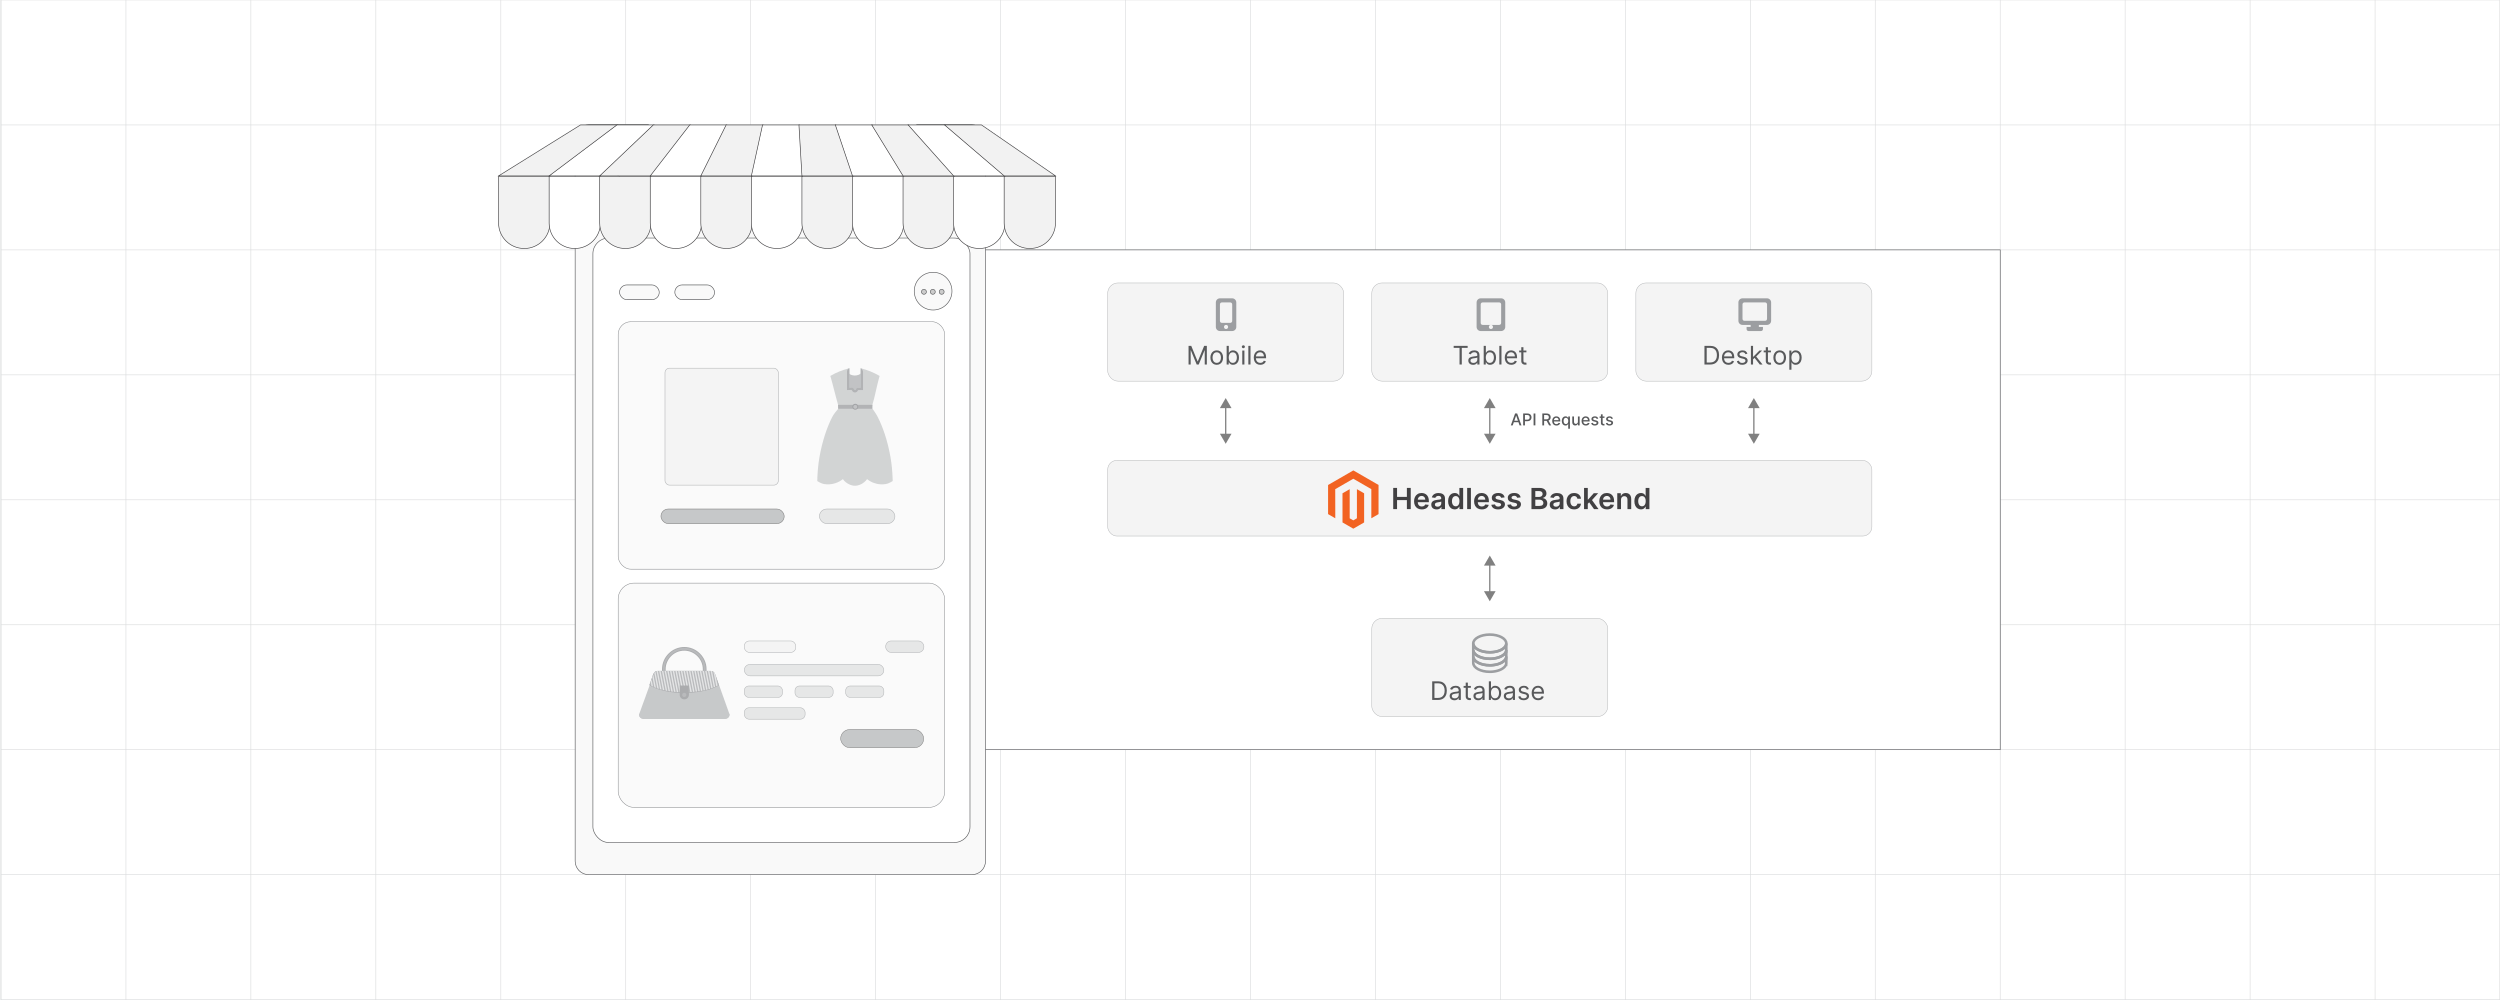 <?xml version="1.0" encoding="UTF-8"?><svg id="Layer_1" xmlns="http://www.w3.org/2000/svg" xmlns:xlink="http://www.w3.org/1999/xlink" viewBox="0 0 1000 400"><defs><clipPath id="clippath"><rect x="0" y="0" width="1000" height="400" fill="none" stroke-width="0"/></clipPath></defs><rect width="1000" height="400" fill="#fff" stroke-width="0"/><g clip-path="url(#clippath)"><rect x=".192" y="-.084" width="1000" height="400" fill="#fff" stroke-width="0"/><rect x=".383" y="-99.979" width="999.617" height="599.79" fill="none" stroke="#dbdcdd" stroke-miterlimit="10" stroke-width=".25"/><polyline points="1000 399.844 950.031 399.844 900.047 399.844 850.063 399.844 800.094 399.844 750.096 399.844 700.126 399.844 650.143 399.844 600.145 399.844 550.189 399.844 500.192 399.844 450.222 399.844 400.238 399.844 350.24 399.844 300.271 399.844 250.287 399.844 200.318 399.844 150.334 399.844 100.336 399.844 50.367 399.844 .383 399.844" fill="none" stroke="#dbdcdd" stroke-miterlimit="10" stroke-width=".25"/><polyline points="1000 349.86 950.031 349.86 900.047 349.86 850.063 349.86 800.094 349.86 750.096 349.86 700.126 349.86 650.143 349.86 600.145 349.86 550.189 349.86 500.192 349.86 450.222 349.86 400.238 349.86 350.24 349.86 300.271 349.86 250.287 349.86 200.318 349.86 150.334 349.86 100.336 349.86 50.367 349.86 .383 349.86" fill="none" stroke="#dbdcdd" stroke-miterlimit="10" stroke-width=".25"/><polyline points="1000 299.876 950.031 299.876 900.047 299.876 850.063 299.876 800.094 299.876 750.096 299.876 700.126 299.876 650.143 299.876 600.145 299.876 550.189 299.876 500.192 299.876 450.222 299.876 400.238 299.876 350.24 299.876 300.271 299.876 250.287 299.876 200.318 299.876 150.334 299.876 100.336 299.876 50.367 299.876 .383 299.876" fill="none" stroke="#dbdcdd" stroke-miterlimit="10" stroke-width=".25"/><polyline points=".383 249.907 50.367 249.907 100.336 249.907 150.334 249.907 200.318 249.907 250.287 249.907 300.271 249.907 350.24 249.907 400.238 249.907 450.222 249.907 500.192 249.907 550.189 249.907 600.145 249.907 650.143 249.907 700.126 249.907 750.096 249.907 800.094 249.907 850.063 249.907 900.047 249.907 950.031 249.907 1000 249.907" fill="none" stroke="#dbdcdd" stroke-miterlimit="10" stroke-width=".25"/><polyline points=".383 199.923 50.367 199.923 100.336 199.923 150.334 199.923 200.318 199.923 250.287 199.923 300.271 199.923 350.24 199.923 400.238 199.923 450.222 199.923 500.192 199.923 550.189 199.923 600.145 199.923 650.143 199.923 700.126 199.923 750.096 199.923 800.094 199.923 850.063 199.923 900.047 199.923 950.031 199.923 1000 199.923" fill="none" stroke="#dbdcdd" stroke-miterlimit="10" stroke-width=".25"/><polyline points="1000 149.939 950.031 149.939 900.047 149.939 850.063 149.939 800.094 149.939 750.096 149.939 700.126 149.939 650.143 149.939 600.145 149.939 550.189 149.939 500.192 149.939 450.222 149.939 400.238 149.939 350.24 149.939 300.271 149.939 250.287 149.939 200.318 149.939 150.334 149.939 100.336 149.939 50.367 149.939 .383 149.939" fill="none" stroke="#dbdcdd" stroke-miterlimit="10" stroke-width=".25"/><polyline points="1000 99.956 950.031 99.956 900.047 99.956 850.063 99.956 800.094 99.956 750.096 99.956 700.126 99.956 650.143 99.956 600.145 99.956 550.189 99.956 500.192 99.956 450.222 99.956 400.238 99.956 350.24 99.956 300.271 99.956 250.287 99.956 200.318 99.956 150.334 99.956 100.336 99.956 50.367 99.956 .383 99.956" fill="none" stroke="#dbdcdd" stroke-miterlimit="10" stroke-width=".25"/><polyline points="1000 49.972 950.031 49.972 900.047 49.972 850.063 49.972 800.094 49.972 750.096 49.972 700.126 49.972 650.143 49.972 600.145 49.972 550.189 49.972 500.192 49.972 450.222 49.972 400.238 49.972 350.24 49.972 300.271 49.972 250.287 49.972 200.318 49.972 150.334 49.972 100.336 49.972 50.367 49.972 .383 49.972" fill="none" stroke="#dbdcdd" stroke-miterlimit="10" stroke-width=".25"/><polyline points="1000 -.012 950.031 -.012 900.047 -.012 850.063 -.012 800.094 -.012 750.096 -.012 700.126 -.012 650.143 -.012 600.145 -.012 550.189 -.012 500.192 -.012 450.222 -.012 400.238 -.012 350.24 -.012 300.271 -.012 250.287 -.012 200.318 -.012 150.334 -.012 100.336 -.012 50.367 -.012 .383 -.012" fill="none" stroke="#dbdcdd" stroke-miterlimit="10" stroke-width=".25"/><polyline points="1000 -99.979 1000 -49.981 1000 -.012 1000 .002 1000 49.972 1000 99.956 1000 149.925 1000 149.939 1000 199.923 1000 249.907 1000 299.876 1000 349.86 1000 399.829 1000 399.844 1000 449.827 1000 499.811" fill="none" stroke="#dbdcdd" stroke-miterlimit="10" stroke-width=".25"/><polyline points="950.035 -99.977 950.035 -49.987 950.035 .002 950.035 49.971 950.035 99.96 950.035 149.929 950.035 199.918 950.035 249.907 950.035 299.876 950.035 349.865 950.035 399.834 950.035 449.823 950.035 499.812" fill="none" stroke="#dbdcdd" stroke-miterlimit="10" stroke-width=".25"/><polyline points="900.046 -99.977 900.046 -49.987 900.046 .002 900.046 49.971 900.046 99.96 900.046 149.929 900.046 199.918 900.046 249.907 900.046 299.876 900.046 349.865 900.046 399.834 900.046 449.823 900.046 499.812" fill="none" stroke="#dbdcdd" stroke-miterlimit="10" stroke-width=".25"/><polyline points="850.057 -99.977 850.057 -49.987 850.057 .002 850.057 49.971 850.057 99.96 850.057 149.929 850.057 199.918 850.057 249.907 850.057 299.876 850.057 349.865 850.057 399.834 850.057 449.823 850.057 499.812" fill="none" stroke="#dbdcdd" stroke-miterlimit="10" stroke-width=".25"/><polyline points="800.088 -99.977 800.088 -49.987 800.088 .002 800.088 49.971 800.088 99.96 800.088 149.929 800.088 199.918 800.088 249.907 800.088 299.876 800.088 349.865 800.088 399.834 800.088 449.823 800.088 499.812" fill="none" stroke="#dbdcdd" stroke-miterlimit="10" stroke-width=".25"/><polyline points="750.099 -99.977 750.099 -49.987 750.099 .002 750.099 49.971 750.099 99.96 750.099 149.929 750.099 199.918 750.099 249.907 750.099 299.876 750.099 349.865 750.099 399.834 750.099 449.823 750.099 499.812" fill="none" stroke="#dbdcdd" stroke-miterlimit="10" stroke-width=".25"/><polyline points="700.13 -99.977 700.13 -49.987 700.13 .002 700.13 49.971 700.13 99.96 700.13 149.929 700.13 199.918 700.13 249.907 700.13 299.876 700.13 349.865 700.13 399.834 700.13 449.823 700.13 499.812" fill="none" stroke="#dbdcdd" stroke-miterlimit="10" stroke-width=".25"/><polyline points="650.141 -99.977 650.141 -49.987 650.141 .002 650.141 49.971 650.141 99.96 650.141 149.929 650.141 199.918 650.141 249.907 650.141 299.876 650.141 349.865 650.141 399.834 650.141 449.823 650.141 499.812" fill="none" stroke="#dbdcdd" stroke-miterlimit="10" stroke-width=".25"/><polyline points="600.152 -99.977 600.152 -49.987 600.152 .002 600.152 49.971 600.152 99.96 600.152 149.929 600.152 199.918 600.152 249.907 600.152 299.876 600.152 349.865 600.152 399.834 600.152 449.823 600.152 499.812" fill="none" stroke="#dbdcdd" stroke-miterlimit="10" stroke-width=".25"/><polyline points="550.183 -99.977 550.183 -49.987 550.183 .002 550.183 49.971 550.183 99.96 550.183 149.929 550.183 199.918 550.183 249.907 550.183 299.876 550.183 349.865 550.183 399.834 550.183 449.823 550.183 499.812" fill="none" stroke="#dbdcdd" stroke-miterlimit="10" stroke-width=".25"/><polyline points="500.194 -99.977 500.194 -49.987 500.194 .002 500.194 49.971 500.194 99.96 500.194 149.929 500.194 199.918 500.194 249.907 500.194 299.876 500.194 349.865 500.194 399.834 500.194 449.823 500.194 499.812" fill="none" stroke="#dbdcdd" stroke-miterlimit="10" stroke-width=".25"/><polyline points="450.225 -99.977 450.225 -49.987 450.225 .002 450.225 49.971 450.225 99.96 450.225 149.929 450.225 199.918 450.225 249.907 450.225 299.876 450.225 349.865 450.225 399.834 450.225 449.823 450.225 499.812" fill="none" stroke="#dbdcdd" stroke-miterlimit="10" stroke-width=".25"/><polyline points="400.236 -99.977 400.236 -49.987 400.236 .002 400.236 49.971 400.236 99.96 400.236 149.929 400.236 199.918 400.236 249.907 400.236 299.876 400.236 349.865 400.236 399.834 400.236 449.823 400.236 499.812" fill="none" stroke="#dbdcdd" stroke-miterlimit="10" stroke-width=".25"/><polyline points="350.246 -99.977 350.246 -49.987 350.246 .002 350.246 49.971 350.246 99.96 350.246 149.929 350.246 199.918 350.246 249.907 350.246 299.876 350.246 349.865 350.246 399.834 350.246 449.823 350.246 499.812" fill="none" stroke="#dbdcdd" stroke-miterlimit="10" stroke-width=".25"/><polyline points="300.278 -99.977 300.278 -49.987 300.278 .002 300.278 49.971 300.278 99.96 300.278 149.929 300.278 199.918 300.278 249.907 300.278 299.876 300.278 349.865 300.278 399.834 300.278 449.823 300.278 499.812" fill="none" stroke="#dbdcdd" stroke-miterlimit="10" stroke-width=".25"/><polyline points="250.288 -99.977 250.288 -49.987 250.288 .002 250.288 49.971 250.288 99.96 250.288 149.929 250.288 199.918 250.288 249.907 250.288 299.876 250.288 349.865 250.288 399.834 250.288 449.823 250.288 499.812" fill="none" stroke="#dbdcdd" stroke-miterlimit="10" stroke-width=".25"/><polyline points="200.32 499.812 200.32 449.823 200.32 399.834 200.32 349.865 200.32 299.876 200.32 249.907 200.32 199.918 200.32 149.929 200.32 99.96 200.32 49.971 200.32 .002 200.32 -49.987 200.32 -99.977" fill="none" stroke="#dbdcdd" stroke-miterlimit="10" stroke-width=".25"/><polyline points="150.331 -99.977 150.331 -49.987 150.331 .002 150.331 49.971 150.331 99.96 150.331 149.929 150.331 199.918 150.331 249.907 150.331 299.876 150.331 349.865 150.331 399.834 150.331 449.823 150.331 499.812" fill="none" stroke="#dbdcdd" stroke-miterlimit="10" stroke-width=".25"/><polyline points="100.341 499.812 100.341 449.823 100.341 399.834 100.341 349.865 100.341 299.876 100.341 249.907 100.341 199.918 100.341 149.929 100.341 99.96 100.341 49.971 100.341 .002 100.341 -49.987 100.341 -99.977" fill="none" stroke="#dbdcdd" stroke-miterlimit="10" stroke-width=".25"/><polyline points="50.373 -99.977 50.373 -49.987 50.373 .002 50.373 49.971 50.373 99.96 50.373 149.929 50.373 199.918 50.373 249.907 50.373 299.876 50.373 349.865 50.373 399.834 50.373 449.823 50.373 499.812" fill="none" stroke="#dbdcdd" stroke-miterlimit="10" stroke-width=".25"/><polyline points=".383 -99.979 .383 -49.981 .383 -.012 .383 .002 .383 49.972 .383 99.956 .383 149.925 .383 149.939 .383 199.923 .383 249.907 .383 299.876 .383 349.86 .383 399.829 .383 399.844 .383 449.827 .383 499.811" fill="none" stroke="#dbdcdd" stroke-miterlimit="10" stroke-width=".25"/></g><rect x="349.815" y="99.956" width="450.273" height="199.921" fill="#fff" stroke="#58595b" stroke-miterlimit="10" stroke-width=".25"/><path d="M394.204,55.384v289.064c0,2.99-2.422,5.412-5.412,5.412h-153.315c-2.99,0-5.412-2.422-5.412-5.412V55.384c0-2.99,2.422-5.412,5.412-5.412h23.867v2.342c0,6.548,5.306,11.854,11.854,11.854h83.649c6.548,0,11.854-5.306,11.854-11.854v-2.342h22.092c2.99,0,5.412,2.422,5.412,5.412Z" fill="#f9f9f9" stroke="#58595b" stroke-miterlimit="10" stroke-width=".25"/><rect x="237.162" y="95.221" width="150.831" height="241.774" rx="6.276" ry="6.276" fill="#fff" stroke="#58595b" stroke-miterlimit="10" stroke-width=".25"/><path d="M394.204,55.384v31.408h-164.14v-31.408c0-2.99,2.422-5.412,5.412-5.412h23.867v2.342c0,6.548,5.306,11.854,11.854,11.854h83.649c6.548,0,11.854-5.306,11.854-11.854v-2.342h22.092c2.99,0,5.412,2.422,5.412,5.412Z" fill="#fff" stroke="#58595b" stroke-miterlimit="10" stroke-width=".25"/><path d="M394.204,55.384v289.064c0,2.99-2.422,5.412-5.412,5.412h-153.315c-2.99,0-5.412-2.422-5.412-5.412V55.384c0-2.99,2.422-5.412,5.412-5.412h23.867v2.342c0,6.548,5.306,11.854,11.854,11.854h83.649c6.548,0,11.854-5.306,11.854-11.854v-2.342h22.092c2.99,0,5.412,2.422,5.412,5.412Z" fill="none" stroke-width="0"/><circle cx="373.247" cy="116.462" r="7.542" fill="#f9f9f9" stroke="#58595b" stroke-miterlimit="10" stroke-width=".25"/><circle cx="369.578" cy="116.732" r=".979" fill="#ccc" stroke="#58595b" stroke-miterlimit="10" stroke-width=".25"/><circle cx="373.127" cy="116.732" r=".979" fill="#ccc" stroke="#58595b" stroke-miterlimit="10" stroke-width=".25"/><circle cx="376.676" cy="116.732" r=".979" fill="#ccc" stroke="#58595b" stroke-miterlimit="10" stroke-width=".25"/><rect x="347.818" y="71.972" width="15.883" height="5.89" rx="2.945" ry="2.945" fill="#f9f9f9" stroke="#58595b" stroke-miterlimit="10" stroke-width=".25"/><rect x="369.932" y="71.972" width="15.883" height="5.89" rx="2.945" ry="2.945" fill="#f9f9f9" stroke="#58595b" stroke-miterlimit="10" stroke-width=".25"/><path d="M249.624,74.917c0,3.049-2.291,5.565-5.24,5.919-.239.03-.479.045-.724.045-.499,0-.978-.06-1.442-.175-2.595-.644-4.521-2.994-4.521-5.789,0-3.294,2.67-5.964,5.964-5.964s5.964,2.67,5.964,5.964Z" fill="#f9f9f9" stroke="#58595b" stroke-miterlimit="10" stroke-width=".25"/><rect x="247.818" y="113.972" width="15.883" height="5.89" rx="2.945" ry="2.945" fill="#f9f9f9" stroke="#58595b" stroke-miterlimit="10" stroke-width=".25"/><rect x="269.932" y="113.972" width="15.883" height="5.89" rx="2.945" ry="2.945" fill="#f9f9f9" stroke="#58595b" stroke-miterlimit="10" stroke-width=".25"/><path d="M199.431,70.493h20.527v18.693c0,5.635-4.574,10.209-10.209,10.209h-.109c-5.635,0-10.209-4.574-10.209-10.209v-18.693h0Z" fill="#f2f2f2" stroke="#414042" stroke-miterlimit="10" stroke-width=".25"/><path d="M219.654,70.493h20.527v18.693c0,5.635-4.574,10.209-10.209,10.209h-.109c-5.635,0-10.209-4.574-10.209-10.209v-18.693h0Z" fill="#fff" stroke="#414042" stroke-miterlimit="10" stroke-width=".25"/><path d="M239.878,70.493h20.527v18.693c0,5.635-4.574,10.209-10.209,10.209h-.109c-5.635,0-10.209-4.574-10.209-10.209v-18.693h0Z" fill="#f2f2f2" stroke="#414042" stroke-miterlimit="10" stroke-width=".25"/><path d="M260.101,70.493h20.527v18.693c0,5.635-4.574,10.209-10.209,10.209h-.109c-5.635,0-10.209-4.574-10.209-10.209v-18.693h0Z" fill="#fff" stroke="#414042" stroke-miterlimit="10" stroke-width=".25"/><path d="M280.324,70.493h20.527v18.693c0,5.635-4.574,10.209-10.209,10.209h-.109c-5.635,0-10.209-4.574-10.209-10.209v-18.693h0Z" fill="#f2f2f2" stroke="#414042" stroke-miterlimit="10" stroke-width=".25"/><path d="M300.548,70.493h20.527v18.693c0,5.635-4.574,10.209-10.209,10.209h-.109c-5.635,0-10.209-4.574-10.209-10.209v-18.693h0Z" fill="#fff" stroke="#414042" stroke-miterlimit="10" stroke-width=".25"/><path d="M320.771,70.493h20.527v18.693c0,5.635-4.574,10.209-10.209,10.209h-.109c-5.635,0-10.209-4.574-10.209-10.209v-18.693h0Z" fill="#f2f2f2" stroke="#414042" stroke-miterlimit="10" stroke-width=".25"/><path d="M340.994,70.493h20.527v18.693c0,5.635-4.574,10.209-10.209,10.209h-.109c-5.635,0-10.209-4.574-10.209-10.209v-18.693h0Z" fill="#fff" stroke="#414042" stroke-miterlimit="10" stroke-width=".25"/><path d="M361.218,70.493h20.527v18.693c0,5.635-4.574,10.209-10.209,10.209h-.109c-5.635,0-10.209-4.574-10.209-10.209v-18.693h0Z" fill="#f2f2f2" stroke="#414042" stroke-miterlimit="10" stroke-width=".25"/><path d="M381.441,70.493h20.527v18.693c0,5.635-4.574,10.209-10.209,10.209h-.109c-5.635,0-10.209-4.574-10.209-10.209v-18.693h0Z" fill="#fff" stroke="#414042" stroke-miterlimit="10" stroke-width=".25"/><path d="M401.664,70.493h20.527v18.693c0,5.635-4.574,10.209-10.209,10.209h-.109c-5.635,0-10.209-4.574-10.209-10.209v-18.693h0Z" fill="#f2f2f2" stroke="#414042" stroke-miterlimit="10" stroke-width=".25"/><polygon points="219.958 70.359 199.431 70.359 232.208 49.972 246.988 49.972 219.958 70.359" fill="#f2f2f2" stroke="#414042" stroke-miterlimit="10" stroke-width=".25"/><polygon points="240.181 70.359 219.654 70.359 246.769 49.972 261.549 49.972 240.181 70.359" fill="#fff" stroke="#414042" stroke-miterlimit="10" stroke-width=".25"/><polygon points="260.405 70.359 239.878 70.359 261.33 49.972 276.11 49.972 260.405 70.359" fill="#f2f2f2" stroke="#414042" stroke-miterlimit="10" stroke-width=".25"/><polygon points="280.628 70.359 260.101 70.359 275.891 49.972 290.67 49.972 280.628 70.359" fill="#fff" stroke="#414042" stroke-miterlimit="10" stroke-width=".25"/><polygon points="300.851 70.359 280.324 70.359 290.452 49.972 305.231 49.972 300.851 70.359" fill="#f2f2f2" stroke="#414042" stroke-miterlimit="10" stroke-width=".25"/><polygon points="321.075 70.359 300.548 70.359 305.013 49.972 319.792 49.972 321.075 70.359" fill="#fff" stroke="#414042" stroke-miterlimit="10" stroke-width=".25"/><polygon points="341.298 70.359 320.771 70.359 319.573 49.972 334.353 49.972 341.298 70.359" fill="#f2f2f2" stroke="#414042" stroke-miterlimit="10" stroke-width=".25"/><polygon points="361.521 70.359 340.994 70.359 334.134 49.972 348.914 49.972 361.521 70.359" fill="#fff" stroke="#414042" stroke-miterlimit="10" stroke-width=".25"/><polygon points="381.745 70.359 361.218 70.359 348.695 49.972 363.474 49.972 381.745 70.359" fill="#f2f2f2" stroke="#414042" stroke-miterlimit="10" stroke-width=".25"/><polygon points="401.968 70.359 381.441 70.359 363.256 49.972 378.035 49.972 401.968 70.359" fill="#fff" stroke="#414042" stroke-miterlimit="10" stroke-width=".25"/><polygon points="422.192 70.359 401.664 70.359 377.817 49.972 392.596 49.972 422.192 70.359" fill="#f2f2f2" stroke="#414042" stroke-miterlimit="10" stroke-width=".25"/><rect x="247.281" y="128.683" width="130.593" height="98.988" rx="5.056" ry="5.056" fill="#fafafa" stroke="#888a8d" stroke-miterlimit="10" stroke-width=".203"/><rect x="264.39" y="203.617" width="49.283" height="5.81" rx="2.905" ry="2.905" fill="#c6c8c9" stroke="gray" stroke-miterlimit="10" stroke-width=".222"/><rect x="327.772" y="203.617" width="30.183" height="5.81" rx="2.905" ry="2.905" fill="#e6e7e7" stroke="#b1b3b5" stroke-miterlimit="10" stroke-width=".222"/><g id="_245848936" opacity=".77"><path d="M344.531,149.203v7.071h-5.204v-7.071c.582.612,1.531,1.01,2.602,1.01s2.02-.398,2.602-1.01Z" fill="#b1b3b5" fill-rule="evenodd" stroke-width="0"/><path d="M341.99,194.294c.704,0,1.439-.153,2.173-.49,1.071-.459,1.99-1.224,2.663-2.143,1.775,1.408,4.071,2.173,6.337,2.082,1.745-.061,2.541-.52,3.918-1.316-.092-3.337-.337-6.459-.918-9.765-.551-3.061-1.286-6.03-2.173-8.755-.827-2.571-1.806-4.928-2.816-6.949-.673-1.347-1.653-2.816-2.602-3.949l-6.949-.031.367,31.346v-.031Z" fill="#c6c8c9" stroke-width="0"/><path d="M350.622,166.223h0c-.031,0,0,0,.061.031l-.061-.031Z" fill="#ffab91" stroke-width="0"/><path d="M341.99,156.03h.031c.398-.031.429-.918.827-.918h1.408v-7.836c2.969.827,4.867,1.561,7.592,3.092-1.163,3.979-1.806,7.989-3,11.969h-7.561l.673-6.306h.031Z" fill="#c6c8c9" stroke-width="0"/><path d="M335.348,162.336c-1.163-3.979-2.051-7.989-3.214-11.969,2.724-1.561,4.592-2.235,7.592-3.092v7.836c.459,0,.98-.184,1.408,0,.398.184.429.949.857.949v6.306h-6.643v-.031Z" fill="#c6c8c9" stroke-width="0"/><path d="M341.99,194.294c-.704,0-1.439-.153-2.173-.49-1.071-.459-1.99-1.224-2.663-2.143-1.775,1.408-4.071,2.173-6.337,2.082-1.745-.061-2.541-.52-3.918-1.316.092-3.337.337-6.459.918-9.765.551-3.061,1.286-6.03,2.173-8.755.827-2.571,1.806-4.928,2.816-6.949.673-1.347,1.929-2.816,2.908-3.979h6.306v31.346l-.031-.031Z" fill="#c6c8c9" stroke-width="0"/><polygon points="335.225 161.938 348.969 161.938 348.969 163.499 335.225 163.499 335.225 161.938" fill="#9c9ea1" fill-rule="evenodd" stroke-width="0"/><path d="M342.113,161.509c.673,0,1.194.551,1.194,1.194,0,.673-.551,1.194-1.194,1.194-.673,0-1.194-.551-1.194-1.194,0-.673.551-1.194,1.194-1.194Z" fill="#888a8d" fill-rule="evenodd" stroke-width="0"/><path d="M342.113,161.938c.429,0,.796.367.796.796s-.367.796-.796.796-.796-.367-.796-.796.367-.796.796-.796Z" fill="#b1b3b5" fill-rule="evenodd" stroke-width="0"/><path d="M344.255,147.275c.459.153.796.673.949,1.255v7.5h-1.959c-.245.52-.612.949-1.255.949-.184,0-.398-.031-.551-.122-.398-.214-.551-.52-.765-.888,0,0-1.714.061-1.867.061v-7.5c.061-.551.337-1.071.949-1.255v7.836c.459,0,.98-.184,1.408,0,.398.184.429.949.857.949s.429-.949.857-.949h1.408v-7.836h-.031Z" fill="#9c9ea1" fill-rule="evenodd" stroke-width="0"/></g><rect x="265.997" y="147.275" width="45.339" height="46.777" rx="1.813" ry="1.813" fill="#f4f4f4" stroke="#b1b3b5" stroke-miterlimit="10" stroke-width=".222"/><rect x="247.281" y="233.248" width="130.593" height="89.712" rx="6.354" ry="6.354" fill="#fafafa" stroke="#888a8d" stroke-miterlimit="10" stroke-width=".203"/><rect x="336.265" y="291.819" width="33.208" height="7.254" rx="3.627" ry="3.627" fill="#c6c8c9" stroke="gray" stroke-miterlimit="10" stroke-width=".201"/><rect x="297.728" y="283.103" width="24.315" height="4.58" rx="1.897" ry="1.897" fill="#e6e7e7" stroke="#b1b3b5" stroke-miterlimit="10" stroke-width=".201"/><rect x="297.728" y="274.394" width="15.257" height="4.58" rx="1.823" ry="1.823" fill="#e6e7e7" stroke="#b1b3b5" stroke-miterlimit="10" stroke-width=".201"/><rect x="318.001" y="274.394" width="15.257" height="4.58" rx="1.823" ry="1.823" fill="#e6e7e7" stroke="#b1b3b5" stroke-miterlimit="10" stroke-width=".201"/><rect x="338.274" y="274.394" width="15.257" height="4.58" rx="1.823" ry="1.823" fill="#e6e7e7" stroke="#b1b3b5" stroke-miterlimit="10" stroke-width=".201"/><rect x="297.728" y="265.766" width="55.803" height="4.58" rx="2.29" ry="2.29" fill="#e6e7e7" stroke="#b1b3b5" stroke-miterlimit="10" stroke-width=".201"/><rect x="297.728" y="256.384" width="20.575" height="4.58" rx="2.04" ry="2.04" fill="#f4f4f4" stroke="#b1b3b5" stroke-miterlimit="10" stroke-width=".204"/><rect x="354.285" y="256.384" width="15.257" height="4.58" rx="2.172" ry="2.172" fill="#e6e7e7" stroke="#b1b3b5" stroke-miterlimit="10" stroke-width=".201"/><g id="Layer_1-2" opacity=".69"><g id="_439268536"><path d="M273.705,258.793h0c2.443,0,4.679.991,6.292,2.627,1.613,1.613,2.627,3.849,2.627,6.292v2.143h-17.816v-2.143c0-2.443.991-4.679,2.627-6.292,1.613-1.613,3.849-2.627,6.292-2.627h-.023ZM273.705,260.268h0c-2.051,0-3.895.83-5.255,2.19-1.337,1.337-2.19,3.204-2.19,5.255v.668h14.866v-.668c0-2.051-.83-3.895-2.19-5.255-1.337-1.337-3.204-2.19-5.255-2.19h.023Z" fill="#888a8d" stroke-width="0"/><path d="M265.131,269.51h17.125v-1.798c0-2.282-.899-4.448-2.512-6.039-1.613-1.613-3.78-2.512-6.039-2.512-2.282,0-4.448.899-6.039,2.512-1.613,1.613-2.512,3.78-2.512,6.039v1.798h-.023ZM273.705,259.922c2.074,0,4.033.83,5.486,2.282s2.282,3.434,2.282,5.486v1.014h-15.557v-1.014c0-2.074.83-4.033,2.282-5.486s3.434-2.282,5.486-2.282h.023Z" fill="#9c9ea1" fill-rule="evenodd" stroke-width="0"/><path d="M287.557,273.82l4.172,11.662c.046.161.092.3.092.461,0,.392-.161.738-.415,1.014-.231.231-.507.415-.83.53-.207.069-.461.115-.668.115h-32.36c-.231,0-.461-.046-.668-.115-.3-.115-.599-.3-.83-.53-.254-.277-.415-.622-.415-1.014,0-.161.023-.3.092-.461l4.218-11.616c10.741,4.356,18.162,3.48,27.681-.023l-.069-.023Z" fill="#b1b3b5" stroke-width="0"/><path d="M291.751,285.552c.046.138.046.254.046.369,0,.392-.161.738-.415,1.014-.231.231-.507.415-.83.53-.207.069-.461.115-.668.115h-32.36c-.231,0-.461-.046-.668-.115-.3-.115-.599-.3-.83-.53-.254-.277-.415-.622-.415-1.014,0-.115.023-.254.046-.369h36.117-.023Z" fill="#b1b3b5" stroke-width="0"/><path d="M263.056,268.381h21.297c.553,0,.968.254,1.291.622.254.3.415.691.553,1.06l1.406,4.103c-.369.184-.807.392-1.014.484-1.567.807-3.342,1.36-5.048,1.729-1.452.323-3.135.553-4.817.668-2.236.161-4.517.184-6.73-.023-1.521-.138-3.019-.369-4.494-.715-1.521-.369-3.065-.853-4.494-1.544-.231-.115-.461-.254-.691-.369-.092-.046-.207-.115-.3-.184l-.231-.138,1.383-4.033c.138-.392.3-.761.553-1.06.323-.392.738-.622,1.291-.622l.046.023Z" fill="#888a8d" stroke-width="0"/><path d="M263.056,268.381h21.297c.553,0,.968.231,1.291.622.254.3.415.668.553,1.037l1.406,3.964c-.369.161-.807.392-1.014.484-1.567.784-3.342,1.314-5.048,1.683-1.452.323-3.135.53-4.817.645-2.236.161-4.517.184-6.73-.023-1.521-.138-3.019-.369-4.494-.691-1.521-.346-3.065-.83-4.494-1.498-.231-.115-.461-.231-.691-.369-.092-.046-.207-.115-.3-.161l-.231-.138,1.383-3.895c.138-.369.3-.738.553-1.037.323-.369.738-.622,1.291-.622h.046Z" fill="#9c9ea1" stroke-width="0"/><path d="M263.056,268.381h.092l1.452,7.468c-.184-.046-.392-.115-.576-.161l-1.406-7.26c.138-.046.277-.046.438-.046ZM263.679,268.381h.553l1.498,7.744c-.069-.023-.161-.023-.231-.046-.115-.023-.231-.046-.346-.092l-1.475-7.606ZM264.762,268.381h.553l1.544,7.952c-.184-.046-.392-.069-.576-.115l-1.521-7.859v.023ZM265.845,268.381h.553l1.59,8.136c-.184-.023-.369-.046-.576-.092l-1.567-8.044ZM266.928,268.381h.553l1.613,8.297-.553-.069-1.59-8.228h-.023ZM268.012,268.381h.553l1.636,8.389c-.069,0-.115,0-.184-.023-.138-.023-.254-.023-.392-.046l-1.613-8.343v.023ZM269.095,268.381h.553l1.636,8.482c-.184,0-.369-.023-.553-.046l-1.636-8.436ZM270.178,268.381h.553l1.659,8.528c-.184,0-.369,0-.553-.023l-1.659-8.505ZM271.262,268.381h.553l1.659,8.528h-.553l-1.659-8.528ZM272.345,268.381h.553l1.659,8.528h-.553l-1.659-8.528ZM273.428,268.381h.553l1.659,8.482c-.184,0-.369.023-.553.023l-1.659-8.505ZM274.511,268.381h.553l1.636,8.413c-.184.023-.369.023-.553.046l-1.636-8.459ZM275.595,268.381h.553l1.613,8.32c-.184.023-.369.023-.53.046l-1.636-8.367ZM276.678,268.381h.553l1.59,8.205c-.184.023-.369.046-.53.069l-1.613-8.274ZM277.761,268.381h.553l1.567,8.067c-.184.023-.346.046-.53.069l-1.59-8.136ZM278.844,268.381h.553l1.544,7.883c-.184.023-.346.069-.53.092l-1.544-7.975h-.023ZM279.928,268.381h.553l1.498,7.675c-.115.023-.254.046-.369.092-.046.023-.115.023-.161.046l-1.521-7.79v-.023ZM281.011,268.381h.553l1.452,7.421c-.184.046-.346.092-.53.138l-1.475-7.56ZM282.094,268.381h.553l1.383,7.122c-.161.046-.346.115-.53.161l-1.406-7.283ZM283.178,268.381h.553l1.314,6.776c-.161.069-.346.115-.507.184l-1.36-6.96ZM284.261,268.381h.138c.161,0,.3.023.415.046l1.222,6.315c-.161.069-.346.138-.507.207l-1.268-6.569ZM285.413,268.726c.092.069.207.161.277.277.207.254.369.553.484.853l.853,4.425c-.161.069-.3.138-.392.184-.046.023-.092.046-.115.069l-1.129-5.785.023-.023ZM263.517,275.526c-.207-.069-.392-.115-.599-.184l-1.198-6.2c.023-.046.069-.069.092-.115.115-.138.231-.254.369-.346l1.337,6.868v-.023ZM262.365,275.134c-.207-.069-.392-.161-.599-.231l-.784-4.056.277-.807c.023-.069.046-.138.069-.184l1.037,5.278ZM261.213,274.65l-.138-.069c-.161-.069-.323-.161-.484-.254l-.3-1.59.346-.991.553,2.881.023.023Z" fill="#dbdcdd" stroke-width="0"/><path d="M272.483,274.212h3.088v3.688c0,.507-.207.968-.53,1.314-.323.323-.784.53-1.314.53h0c-.507,0-.968-.207-1.314-.53-.323-.323-.53-.784-.53-1.314v-3.688h.622-.023Z" fill="#888a8d" stroke-width="0"/><circle cx="273.705" cy="277.969" r=".83" fill="#9c9ea1" stroke-width="0"/></g></g><rect x="443.082" y="113.179" width="94.401" height="39.281" rx="4.118" ry="4.118" fill="#f4f4f4" stroke="#b1b3b5" stroke-miterlimit="10" stroke-width=".182"/><path d="M475.425,138.35h1.078l2.534,6.19h.087l2.534-6.19h1.078v7.457h-.845v-5.665h-.073l-2.33,5.665h-.815l-2.331-5.665h-.073v5.665h-.845v-7.457Z" fill="#58595b" stroke-width="0"/><path d="M486.697,145.923c-.504,0-.947-.12-1.326-.36-.381-.24-.677-.576-.889-1.009-.213-.432-.318-.936-.318-1.515,0-.582.105-1.091.318-1.525.212-.435.508-.771.889-1.012.379-.24.822-.36,1.326-.36.506,0,.947.12,1.328.36.379.24.676.577.888,1.012s.318.943.318,1.525c0,.578-.106,1.083-.318,1.515-.212.433-.509.769-.888,1.009-.381.24-.822.36-1.328.36ZM486.697,145.152c.384,0,.699-.099.947-.295.247-.196.431-.455.549-.775.119-.32.18-.668.18-1.042,0-.373-.06-.722-.18-1.045-.118-.322-.302-.583-.549-.782-.248-.199-.564-.299-.947-.299-.383,0-.699.1-.946.299s-.431.46-.55.782c-.119.323-.178.672-.178,1.045,0,.374.059.722.178,1.042s.303.579.55.775.564.295.946.295Z" fill="#58595b" stroke-width="0"/><path d="M490.658,145.807v-7.457h.859v2.753h.073c.064-.097.151-.222.265-.373.112-.151.275-.288.487-.408s.501-.18.864-.18c.471,0,.887.117,1.246.352s.639.569.841,1.002c.201.432.302.941.302,1.529,0,.592-.101,1.105-.302,1.538-.202.433-.481.768-.837,1.005-.357.236-.769.354-1.234.354-.359,0-.647-.06-.863-.18-.217-.12-.383-.258-.499-.412-.116-.153-.206-.281-.27-.384h-.102v.859h-.83ZM491.504,143.011c0,.422.061.794.185,1.115.123.322.305.573.543.754.237.181.528.272.873.272.359,0,.66-.096.901-.286s.423-.447.546-.771.184-.685.184-1.083c0-.394-.06-.749-.18-1.065s-.301-.568-.543-.754c-.241-.185-.544-.278-.908-.278-.35,0-.643.088-.881.264-.238.177-.418.422-.539.736-.121.314-.182.68-.182,1.098Z" fill="#58595b" stroke-width="0"/><path d="M497.344,139.283c-.168,0-.311-.058-.432-.171-.12-.114-.181-.252-.181-.412s.06-.297.181-.411.264-.171.432-.171c.167,0,.31.057.432.171.12.114.18.251.18.411s-.06.298-.18.412c-.121.113-.265.171-.432.171ZM496.906,145.807v-5.593h.859v5.593h-.859Z" fill="#58595b" stroke-width="0"/><path d="M500.198,138.35v7.457h-.859v-7.457h.859Z" fill="#58595b" stroke-width="0"/><path d="M504.115,145.923c-.538,0-1.003-.119-1.393-.358s-.69-.574-.899-1.005-.315-.933-.315-1.506c0-.572.104-1.078.315-1.516.21-.439.504-.781.882-1.027.377-.246.818-.369,1.323-.369.291,0,.579.048.862.145.284.097.543.254.776.472.232.217.418.504.557.86.139.357.208.797.208,1.318v.364h-4.311v-.743h3.438c0-.315-.062-.597-.188-.845-.125-.247-.303-.442-.532-.586-.229-.144-.499-.215-.81-.215-.343,0-.638.085-.887.253-.249.169-.44.388-.573.657-.134.27-.2.559-.2.867v.495c0,.422.073.779.22,1.072.147.292.352.515.614.666.262.151.566.228.913.228.227,0,.431-.032.614-.097.183-.065.341-.161.475-.291s.236-.292.31-.486l.83.233c-.087.281-.234.528-.44.74-.206.213-.461.378-.765.495-.304.118-.644.177-1.023.177Z" fill="#58595b" stroke-width="0"/><line x1="490.283" y1="162.564" x2="490.283" y2="174.177" fill="none" stroke="gray" stroke-miterlimit="10" stroke-width=".518"/><polygon points="487.957 163.244 490.283 159.217 492.609 163.244 487.957 163.244" fill="gray" stroke-width="0"/><polygon points="487.957 173.496 490.283 177.524 492.609 173.496 487.957 173.496" fill="gray" stroke-width="0"/><rect x="548.713" y="113.179" width="94.401" height="39.281" rx="4.118" ry="4.118" fill="#f4f4f4" stroke="#b1b3b5" stroke-miterlimit="10" stroke-width=".182"/><path d="M581.467,139.152v-.802h5.593v.802h-2.345v6.655h-.903v-6.655h-2.345Z" fill="#58595b" stroke-width="0"/><path d="M589.229,145.938c-.354,0-.677-.067-.965-.202-.289-.135-.519-.33-.689-.586s-.255-.566-.255-.931c0-.32.062-.58.19-.78.126-.2.295-.357.506-.472s.444-.2.701-.257c.256-.057.514-.102.773-.137.34-.043.616-.077.828-.1.213-.023.368-.062.466-.118.099-.057.147-.153.147-.292v-.029c0-.358-.098-.638-.293-.837s-.49-.299-.887-.299c-.41,0-.731.09-.965.27-.232.18-.397.371-.491.575l-.815-.291c.145-.34.341-.606.584-.796.244-.19.512-.324.802-.4s.575-.114.857-.114c.179,0,.386.021.62.064s.461.129.681.261c.22.131.402.328.549.593.145.265.218.619.218,1.063v3.685h-.859v-.757h-.043c-.059.121-.155.251-.292.389-.136.139-.316.257-.542.353s-.501.145-.826.145ZM589.36,145.167c.34,0,.627-.067.86-.2.234-.134.412-.306.532-.518.12-.211.18-.433.18-.666v-.786c-.036.043-.115.083-.238.118-.122.035-.264.065-.422.091-.159.025-.314.048-.463.065-.149.019-.27.033-.362.046-.223.029-.432.076-.624.14-.193.065-.349.16-.466.288-.118.127-.177.3-.177.519,0,.299.11.523.333.676.222.151.504.228.847.228Z" fill="#58595b" stroke-width="0"/><path d="M593.482,145.807v-7.457h.859v2.753h.072c.064-.097.151-.222.264-.373.113-.151.275-.288.488-.408.212-.12.501-.18.864-.18.472,0,.887.117,1.246.352.358.235.639.569.841,1.002.201.432.302.941.302,1.529,0,.592-.101,1.105-.302,1.538-.202.433-.48.768-.838,1.005-.356.236-.768.354-1.234.354-.359,0-.646-.06-.862-.18s-.383-.258-.499-.412c-.116-.153-.206-.281-.27-.384h-.102v.859h-.83ZM594.327,143.011c0,.422.061.794.185,1.115.124.322.305.573.542.754.238.181.529.272.874.272.359,0,.659-.096.901-.286.241-.19.424-.447.546-.771.123-.324.184-.685.184-1.083,0-.394-.06-.749-.18-1.065s-.301-.568-.543-.754c-.241-.185-.544-.278-.908-.278-.35,0-.644.088-.881.264-.238.177-.418.422-.539.736-.121.314-.182.68-.182,1.098Z" fill="#58595b" stroke-width="0"/><path d="M600.589,138.35v7.457h-.859v-7.457h.859Z" fill="#58595b" stroke-width="0"/><path d="M604.506,145.923c-.538,0-1.003-.119-1.393-.358s-.69-.574-.899-1.005-.315-.933-.315-1.506c0-.572.104-1.078.315-1.516.21-.439.504-.781.882-1.027.377-.246.818-.369,1.323-.369.291,0,.579.048.862.145.284.097.543.254.776.472.232.217.418.504.557.86.139.357.208.797.208,1.318v.364h-4.311v-.743h3.438c0-.315-.062-.597-.188-.845-.125-.247-.303-.442-.532-.586-.229-.144-.499-.215-.81-.215-.343,0-.638.085-.887.253-.249.169-.44.388-.573.657-.134.27-.2.559-.2.867v.495c0,.422.073.779.22,1.072.147.292.352.515.614.666.262.151.566.228.913.228.227,0,.431-.032.614-.097.183-.065.341-.161.475-.291s.236-.292.31-.486l.83.233c-.087.281-.234.528-.44.74-.206.213-.461.378-.765.495-.304.118-.644.177-1.023.177Z" fill="#58595b" stroke-width="0"/><path d="M610.565,140.214v.729h-2.898v-.729h2.898ZM608.512,138.875h.859v5.331c0,.242.036.424.107.544s.164.2.276.24c.113.04.232.06.359.06.094,0,.172-.006.232-.017s.109-.021.145-.027l.175.771c-.058.022-.14.044-.244.067-.103.023-.236.035-.397.035-.243,0-.48-.053-.712-.157s-.424-.263-.575-.477-.228-.483-.228-.809v-5.564Z" fill="#58595b" stroke-width="0"/><line x1="595.914" y1="162.564" x2="595.914" y2="174.177" fill="none" stroke="gray" stroke-miterlimit="10" stroke-width=".518"/><polygon points="593.588 163.244 595.914 159.217 598.239 163.244 593.588 163.244" fill="gray" stroke-width="0"/><polygon points="593.588 173.496 595.914 177.524 598.239 173.496 593.588 173.496" fill="gray" stroke-width="0"/><rect x="654.344" y="113.179" width="94.401" height="39.281" rx="4.118" ry="4.118" fill="#f4f4f4" stroke="#b1b3b5" stroke-miterlimit="10" stroke-width=".182"/><path d="M684.081,145.807h-2.301v-7.457h2.402c.724,0,1.343.149,1.857.446.515.298.909.724,1.183,1.278.274.555.412,1.218.412,1.989,0,.777-.139,1.445-.415,2.005-.277.56-.68.989-1.209,1.289s-1.173.449-1.93.449ZM682.683,145.006h1.34c.617,0,1.128-.119,1.533-.357.405-.237.707-.576.906-1.016s.299-.962.299-1.569c0-.602-.099-1.12-.295-1.557-.196-.435-.49-.77-.881-1.005-.391-.233-.878-.351-1.46-.351h-1.442v5.854Z" fill="#58595b" stroke-width="0"/><path d="M691.377,145.923c-.538,0-1.003-.119-1.393-.358s-.69-.574-.899-1.005-.315-.933-.315-1.506c0-.572.104-1.078.315-1.516.21-.439.504-.781.882-1.027.377-.246.818-.369,1.323-.369.291,0,.579.048.862.145.284.097.543.254.776.472.232.217.418.504.557.86.139.357.208.797.208,1.318v.364h-4.311v-.743h3.438c0-.315-.062-.597-.188-.845-.125-.247-.303-.442-.532-.586-.229-.144-.499-.215-.81-.215-.343,0-.638.085-.887.253-.249.169-.44.388-.573.657-.134.27-.2.559-.2.867v.495c0,.422.073.779.22,1.072.147.292.352.515.614.666.262.151.566.228.913.228.227,0,.431-.032.614-.097.183-.065.341-.161.475-.291s.236-.292.31-.486l.83.233c-.087.281-.234.528-.44.74-.206.213-.461.378-.765.495-.304.118-.644.177-1.023.177Z" fill="#58595b" stroke-width="0"/><path d="M698.966,141.467l-.772.219c-.048-.129-.119-.255-.213-.377-.093-.123-.22-.225-.38-.305s-.365-.12-.615-.12c-.343,0-.627.078-.855.235-.227.156-.34.354-.34.595,0,.214.077.383.232.507.155.123.398.227.729.31l.83.203c.5.122.872.307,1.118.556.245.249.367.568.367.959,0,.32-.092.607-.274.859-.184.253-.44.451-.767.598-.328.145-.709.218-1.144.218-.57,0-1.042-.123-1.416-.371s-.61-.609-.71-1.085l.815-.204c.077.301.225.527.442.678.217.15.502.226.854.226.4,0,.72-.086.956-.257s.354-.377.354-.617c0-.194-.067-.357-.203-.489-.137-.133-.345-.231-.627-.297l-.932-.219c-.513-.121-.888-.31-1.127-.566-.239-.256-.358-.577-.358-.963,0-.315.089-.595.268-.837.178-.243.422-.434.731-.572.31-.138.661-.207,1.055-.207.553,0,.988.121,1.305.364.316.242.542.562.676.961Z" fill="#58595b" stroke-width="0"/><path d="M700.363,145.807v-7.457h.859v7.457h-.859ZM701.165,143.768l-.015-1.063h.175l2.446-2.49h1.063l-2.607,2.637h-.072l-.99.917ZM703.917,145.807l-2.185-2.768.612-.597,2.665,3.364h-1.093Z" fill="#58595b" stroke-width="0"/><path d="M708.373,140.214v.729h-2.898v-.729h2.898ZM706.319,138.875h.859v5.331c0,.242.036.424.107.544s.164.2.276.24c.113.04.232.06.359.06.094,0,.172-.006.232-.017s.109-.021.145-.027l.175.771c-.058.022-.14.044-.244.067-.103.023-.236.035-.397.035-.243,0-.48-.053-.712-.157s-.424-.263-.575-.477-.228-.483-.228-.809v-5.564Z" fill="#58595b" stroke-width="0"/><path d="M711.883,145.923c-.505,0-.947-.12-1.327-.36s-.676-.576-.889-1.009c-.212-.432-.318-.936-.318-1.515,0-.582.106-1.091.318-1.525.213-.435.509-.771.889-1.012s.822-.36,1.327-.36.947.12,1.327.36.676.577.888,1.012c.213.435.319.943.319,1.525,0,.578-.106,1.083-.319,1.515-.212.433-.508.769-.888,1.009s-.822.36-1.327.36ZM711.883,145.152c.383,0,.699-.099.946-.295.248-.196.431-.455.55-.775s.179-.668.179-1.042c0-.373-.06-.722-.179-1.045-.119-.322-.302-.583-.55-.782-.247-.199-.564-.299-.946-.299-.384,0-.699.1-.947.299-.247.199-.431.46-.55.782-.118.323-.178.672-.178,1.045,0,.374.06.722.178,1.042.119.32.303.579.55.775.248.196.564.295.947.295Z" fill="#58595b" stroke-width="0"/><path d="M715.727,147.905v-7.69h.83v.889h.102c.062-.097.15-.222.264-.373s.275-.288.488-.408c.212-.12.5-.18.864-.18.471,0,.886.117,1.245.352s.64.569.841,1.002c.202.432.303.941.303,1.529,0,.592-.101,1.105-.303,1.538-.201.433-.48.768-.837,1.005-.356.236-.769.354-1.234.354-.359,0-.646-.06-.863-.18-.216-.12-.382-.258-.498-.412-.117-.153-.207-.281-.27-.384h-.073v2.957h-.859ZM716.572,143.011c0,.422.062.794.185,1.115.124.322.305.573.543.754s.529.272.874.272c.359,0,.659-.096.901-.286.241-.19.423-.447.546-.771.122-.324.184-.685.184-1.083,0-.394-.06-.749-.181-1.065-.12-.316-.301-.568-.542-.754s-.544-.278-.908-.278c-.35,0-.644.088-.882.264-.237.177-.417.422-.538.736-.122.314-.183.68-.183,1.098Z" fill="#58595b" stroke-width="0"/><line x1="701.544" y1="162.564" x2="701.544" y2="174.177" fill="none" stroke="gray" stroke-miterlimit="10" stroke-width=".518"/><polygon points="699.218 163.244 701.544 159.217 703.87 163.244 699.218 163.244" fill="gray" stroke-width="0"/><polygon points="699.218 173.496 701.544 177.524 703.87 173.496 699.218 173.496" fill="gray" stroke-width="0"/><path d="M706.816,129.964h-3.272v.818h1.636v.818c0,.491-.327.818-.818.818h-4.909c-.491,0-.818-.327-.818-.818v-.818h1.636v-.818h-3.272c-.9,0-1.636-.736-1.636-1.636v-7.363c0-.9.736-1.636,1.636-1.636h9.817c.9,0,1.636.736,1.636,1.636v7.363c0,.9-.736,1.636-1.636,1.636ZM706.816,121.783c0-.491-.327-.818-.818-.818h-8.181c-.491,0-.818.327-.818.818v5.727c0,.491.327.818.818.818h8.181c.491,0,.818-.327.818-.818v-5.727Z" fill="#9c9ea1" stroke-width="0"/><path d="M600.461,132.419h-8.181c-.9,0-1.636-.736-1.636-1.636v-9.817c0-.9.736-1.636,1.636-1.636h8.181c.9,0,1.636.736,1.636,1.636v9.817c0,.9-.736,1.636-1.636,1.636ZM600.461,121.783c0-.491-.327-.818-.818-.818h-6.545c-.491,0-.818.327-.818.818v7.363c0,.491.327.818.818.818h3.272c-.491,0-.818.327-.818.818s.327.818.818.818.818-.327.818-.818-.327-.818-.818-.818h3.272c.491,0,.818-.327.818-.818v-7.363Z" fill="#9c9ea1" stroke-width="0"/><path d="M492.879,132.419h-4.909c-.9,0-1.636-.736-1.636-1.636v-9.817c0-.9.736-1.636,1.636-1.636h4.909c.9,0,1.636.736,1.636,1.636v9.817c0,.9-.736,1.636-1.636,1.636ZM490.424,131.601c.491,0,.818-.327.818-.818s-.327-.818-.818-.818-.818.327-.818.818.327.818.818.818ZM492.879,121.783c0-.491-.327-.818-.818-.818h-3.272c-.491,0-.818.327-.818.818v6.545c0,.491.327.818.818.818h3.272c.491,0,.818-.327.818-.818v-6.545Z" fill="#9c9ea1" stroke-width="0"/><rect x="548.713" y="247.35" width="94.401" height="39.281" rx="4.118" ry="4.118" fill="#f4f4f4" stroke="#b1b3b5" stroke-miterlimit="10" stroke-width=".182"/><path d="M575.177,279.978h-2.301v-7.457h2.402c.724,0,1.343.149,1.857.446.515.298.909.724,1.183,1.278.274.555.412,1.218.412,1.989,0,.777-.139,1.445-.415,2.005-.277.56-.68.989-1.209,1.289s-1.173.449-1.93.449ZM573.778,279.177h1.34c.617,0,1.128-.119,1.533-.357.405-.237.707-.576.906-1.016s.299-.962.299-1.569c0-.602-.099-1.12-.295-1.557-.196-.435-.49-.77-.881-1.005-.391-.233-.878-.351-1.46-.351h-1.442v5.854Z" fill="#58595b" stroke-width="0"/><path d="M581.774,280.109c-.354,0-.677-.067-.965-.202-.289-.135-.519-.33-.689-.586s-.255-.566-.255-.931c0-.32.062-.58.19-.78.126-.2.295-.357.506-.472s.444-.2.701-.257c.256-.057.514-.102.773-.137.34-.043.616-.077.828-.1.213-.023.368-.062.466-.118.099-.057.147-.153.147-.292v-.029c0-.358-.098-.638-.293-.837s-.49-.299-.887-.299c-.41,0-.731.09-.965.27-.232.18-.397.371-.491.575l-.815-.291c.145-.34.341-.606.584-.796.244-.19.512-.324.802-.4s.575-.114.857-.114c.179,0,.386.021.62.064s.461.129.681.261c.22.131.402.328.549.593.145.265.218.619.218,1.063v3.685h-.859v-.757h-.043c-.059.121-.155.251-.292.389-.136.139-.316.257-.542.353s-.501.145-.826.145ZM581.905,279.337c.34,0,.627-.067.86-.2.234-.134.412-.306.532-.518.12-.211.18-.433.18-.666v-.786c-.036.043-.115.083-.238.118-.122.035-.264.065-.422.091-.159.025-.314.048-.463.065-.149.019-.27.033-.362.046-.223.029-.432.076-.624.14-.193.065-.349.16-.466.288-.118.127-.177.3-.177.519,0,.299.11.523.333.676.222.151.504.228.847.228Z" fill="#58595b" stroke-width="0"/><path d="M588.343,274.385v.729h-2.898v-.729h2.898ZM586.289,273.046h.859v5.331c0,.242.036.424.107.544s.164.2.276.24c.113.04.232.06.359.06.094,0,.172-.006.232-.017s.109-.021.145-.027l.175.771c-.058.022-.14.044-.244.067-.103.023-.236.035-.397.035-.243,0-.48-.053-.712-.157s-.424-.263-.575-.477-.228-.483-.228-.809v-5.564Z" fill="#58595b" stroke-width="0"/><path d="M591.284,280.109c-.354,0-.677-.067-.965-.202-.289-.135-.519-.33-.689-.586s-.255-.566-.255-.931c0-.32.062-.58.19-.78.126-.2.295-.357.506-.472s.444-.2.701-.257c.256-.057.514-.102.773-.137.34-.043.616-.077.828-.1.213-.023.368-.062.466-.118.099-.057.147-.153.147-.292v-.029c0-.358-.098-.638-.293-.837s-.49-.299-.887-.299c-.41,0-.731.09-.965.27-.232.18-.397.371-.491.575l-.815-.291c.145-.34.341-.606.584-.796.244-.19.512-.324.802-.4s.575-.114.857-.114c.179,0,.386.021.62.064s.461.129.681.261c.22.131.402.328.549.593.145.265.218.619.218,1.063v3.685h-.859v-.757h-.043c-.059.121-.155.251-.292.389-.136.139-.316.257-.542.353s-.501.145-.826.145ZM591.415,279.337c.34,0,.627-.067.86-.2.234-.134.412-.306.532-.518.12-.211.18-.433.18-.666v-.786c-.036.043-.115.083-.238.118-.122.035-.264.065-.422.091-.159.025-.314.048-.463.065-.149.019-.27.033-.362.046-.223.029-.432.076-.624.14-.193.065-.349.16-.466.288-.118.127-.177.3-.177.519,0,.299.11.523.333.676.222.151.504.228.847.228Z" fill="#58595b" stroke-width="0"/><path d="M595.537,279.978v-7.457h.859v2.753h.072c.064-.097.151-.222.264-.373.113-.151.275-.288.488-.408.212-.12.501-.18.864-.18.472,0,.887.117,1.246.352.358.235.639.569.841,1.002.201.432.302.941.302,1.529,0,.592-.101,1.105-.302,1.538-.202.433-.48.768-.838,1.005-.356.236-.768.354-1.234.354-.359,0-.646-.06-.862-.18s-.383-.258-.499-.412c-.116-.153-.206-.281-.27-.384h-.102v.859h-.83ZM596.382,277.182c0,.422.061.794.185,1.115.124.322.305.573.542.754.238.181.529.272.874.272.359,0,.659-.096.901-.286.241-.19.424-.447.546-.771.123-.324.184-.685.184-1.083,0-.394-.06-.749-.18-1.065s-.301-.568-.543-.754c-.241-.185-.544-.278-.908-.278-.35,0-.644.088-.881.264-.238.177-.418.422-.539.736-.121.314-.182.68-.182,1.098Z" fill="#58595b" stroke-width="0"/><path d="M603.431,280.109c-.354,0-.677-.067-.965-.202-.289-.135-.519-.33-.689-.586s-.255-.566-.255-.931c0-.32.062-.58.19-.78.126-.2.295-.357.506-.472s.444-.2.701-.257c.256-.057.514-.102.773-.137.34-.043.616-.077.828-.1.213-.023.368-.062.466-.118.099-.057.147-.153.147-.292v-.029c0-.358-.098-.638-.293-.837s-.49-.299-.887-.299c-.41,0-.731.09-.965.27-.232.18-.397.371-.491.575l-.815-.291c.145-.34.341-.606.584-.796.244-.19.512-.324.802-.4s.575-.114.857-.114c.179,0,.386.021.62.064s.461.129.681.261c.22.131.402.328.549.593.145.265.218.619.218,1.063v3.685h-.859v-.757h-.043c-.059.121-.155.251-.292.389-.136.139-.316.257-.542.353s-.501.145-.826.145ZM603.561,279.337c.34,0,.627-.067.86-.2.234-.134.412-.306.532-.518.12-.211.18-.433.18-.666v-.786c-.036.043-.115.083-.238.118-.122.035-.264.065-.422.091-.159.025-.314.048-.463.065-.149.019-.27.033-.362.046-.223.029-.432.076-.624.14-.193.065-.349.16-.466.288-.118.127-.177.3-.177.519,0,.299.11.523.333.676.222.151.504.228.847.228Z" fill="#58595b" stroke-width="0"/><path d="M611.528,275.638l-.772.219c-.048-.129-.119-.255-.213-.377-.093-.123-.22-.225-.38-.305s-.365-.12-.615-.12c-.343,0-.627.078-.855.235-.227.156-.34.354-.34.595,0,.214.077.383.232.507.155.123.398.227.729.31l.83.203c.5.122.872.307,1.118.556.245.249.367.568.367.959,0,.32-.092.607-.274.859-.184.253-.44.451-.767.598-.328.145-.709.218-1.144.218-.57,0-1.042-.123-1.416-.371s-.61-.609-.71-1.085l.815-.204c.077.301.225.527.442.678.217.15.502.226.854.226.4,0,.72-.086.956-.257s.354-.377.354-.617c0-.194-.067-.357-.203-.489-.137-.133-.345-.231-.627-.297l-.932-.219c-.513-.121-.888-.31-1.127-.566-.239-.256-.358-.577-.358-.963,0-.315.089-.595.268-.837.178-.243.422-.434.731-.572.31-.138.661-.207,1.055-.207.553,0,.988.121,1.305.364.316.242.542.562.676.961Z" fill="#58595b" stroke-width="0"/><path d="M615.27,280.094c-.538,0-1.003-.119-1.393-.358s-.69-.574-.899-1.005-.315-.933-.315-1.506c0-.572.104-1.078.315-1.516.21-.439.504-.781.882-1.027.377-.246.818-.369,1.323-.369.291,0,.579.048.862.145.284.097.543.254.776.472.232.217.418.504.557.86.139.357.208.797.208,1.318v.364h-4.311v-.743h3.438c0-.315-.062-.597-.188-.845-.125-.247-.303-.442-.532-.586-.229-.144-.499-.215-.81-.215-.343,0-.638.085-.887.253-.249.169-.44.388-.573.657-.134.27-.2.559-.2.867v.495c0,.422.073.779.22,1.072.147.292.352.515.614.666.262.151.566.228.913.228.227,0,.431-.032.614-.097.183-.065.341-.161.475-.291s.236-.292.31-.486l.83.233c-.087.281-.234.528-.44.74-.206.213-.461.378-.765.495-.304.118-.644.177-1.023.177Z" fill="#58595b" stroke-width="0"/><path d="M595.913,253.834c3.649,0,6.606,1.583,6.606,3.537,0,1.953-2.958,3.536-6.606,3.536s-6.606-1.583-6.606-3.536c0-1.954,2.958-3.537,6.606-3.537Z" fill="none" stroke="#9c9ea1" stroke-miterlimit="10" stroke-width="1.047"/><path d="M602.508,262.765c.002-.015.003-.03.004-.044.004-.054.008-.108.008-.162v-2.583c0,.054-.003.108-.008.162-.001.015-.003.03-.004.044-.005.044-.011.088-.019.131-.002.011-.003.021-.005.032-.01.053-.023.105-.037.157-.003.012-.007.023-.011.035-.013.043-.027.086-.043.129-.004.011-.008.023-.012.034-.02.05-.041.1-.065.15-.005.01-.01.021-.015.031-.018.037-.038.075-.059.112-.012.022-.025.043-.038.065-.019.031-.039.062-.059.093-.014.021-.027.042-.042.062-.022.032-.046.064-.07.096-.014.019-.028.038-.043.057-.029.036-.06.072-.091.108-.012.013-.022.027-.035.04-.041.045-.084.09-.129.135-.012.012-.024.024-.037.035-.036.035-.073.069-.111.103-.013.012-.026.023-.039.035-.049.043-.1.086-.152.127-.008.006-.016.012-.024.018-.046.036-.093.072-.142.107-.016.012-.033.023-.049.035-.048.034-.097.067-.147.1-.01.007-.02.013-.03.02-.06.039-.121.077-.184.114-.016.01-.033.019-.049.029-.05.029-.101.058-.153.086-.018.01-.036.019-.054.029-.067.035-.135.07-.204.104-.008.004-.017.008-.026.012-.062.03-.125.059-.19.088-.021.009-.042.018-.063.028-.06.026-.121.052-.183.077-.015.006-.029.012-.043.018-.075.03-.152.059-.23.087-.019.007-.039.014-.059.021-.062.022-.124.043-.188.064-.022.007-.044.015-.067.022-.081.026-.163.052-.246.076-.007.002-.015.004-.022.006-.077.022-.155.043-.234.064-.024.006-.049.013-.073.019-.07.018-.141.035-.213.052-.018.004-.035.008-.053.013-.088.02-.176.038-.266.056-.022.004-.044.008-.066.013-.071.014-.144.027-.216.039-.026.004-.051.009-.077.013-.093.015-.186.03-.28.043-.004.001-.008.001-.012.002-.09.012-.181.023-.273.034-.027.003-.055.006-.082.009-.077.008-.155.016-.233.022-.021.002-.043.004-.064.006-.097.008-.195.014-.293.02-.023.001-.046.002-.069.003-.079.004-.158.007-.238.01-.028.001-.057.002-.085.003-.101.002-.202.004-.304.004-3.649,0-6.606-1.583-6.606-3.536v2.583c0,1.953,2.958,3.536,6.606,3.536.102,0,.203-.002.304-.004.029-.001.057-.002.085-.003.08-.003.159-.006.238-.01.023-.001.046-.002.069-.003.098-.005.196-.012.293-.02.021-.002.043-.004.064-.006.078-.007.156-.014.233-.022.027-.003.055-.006.082-.009.092-.01.183-.021.273-.034.004-.001.008-.001.012-.002.094-.013.187-.027.28-.043.026-.004.051-.009.077-.013.073-.012.145-.025.216-.039.022-.004.044-.008.066-.013.09-.018.178-.036.266-.056.018-.004.035-.008.053-.013.072-.017.143-.034.213-.052.025-.006.049-.013.073-.019.079-.021.157-.042.234-.064.007-.002.015-.004.022-.006.083-.024.165-.05.246-.076.022-.007.044-.015.067-.022.063-.021.126-.042.188-.064.02-.007.039-.014.059-.021.078-.028.154-.057.23-.087.015-.006.029-.012.043-.018.062-.025.123-.051.183-.077.021-.009.042-.018.063-.028.064-.029.128-.058.19-.088.008-.004.017-.008.026-.012.069-.034.137-.069.204-.104.018-.01.036-.019.054-.029.052-.028.103-.057.153-.086.017-.01.033-.019.049-.029.063-.037.124-.075.184-.114.01-.007.02-.013.03-.02.05-.033.099-.066.147-.1.017-.012.033-.023.049-.035.048-.035.096-.071.142-.107.008-.006.016-.012.024-.018.053-.042.103-.084.152-.127.013-.011.026-.023.039-.035.038-.034.075-.068.111-.103.012-.012.025-.024.037-.035.043-.043.085-.086.124-.129.002-.002.003-.004.005-.006.012-.013.023-.027.034-.04.031-.036.062-.072.091-.108.015-.019.029-.037.043-.056.024-.032.048-.064.07-.096.014-.021.028-.042.042-.062.02-.031.04-.062.059-.093.013-.022.025-.043.038-.065.008-.015.018-.029.025-.044.012-.022.023-.045.034-.068.005-.01.011-.021.015-.031.024-.05.045-.1.065-.15.004-.011.008-.023.012-.034.016-.043.03-.086.043-.129.004-.012.007-.023.011-.035.002-.006.004-.013.006-.019.012-.045.022-.091.031-.137.002-.011.003-.021.005-.032.008-.044.014-.087.019-.131Z" fill="none" stroke="#9c9ea1" stroke-miterlimit="10" stroke-width="1.047"/><path d="M602.508,260.162c.002-.015.003-.03.004-.044.004-.054.008-.108.008-.162v-2.583c0,.054-.003.108-.008.162-.001.015-.003.03-.004.044-.005.044-.011.088-.019.131-.002.011-.003.021-.005.032-.01.053-.023.105-.037.157-.003.012-.007.023-.011.035-.013.043-.027.086-.043.129-.004.011-.008.023-.012.034-.02.05-.041.1-.065.15-.005.01-.01.021-.015.031-.018.037-.038.075-.059.112-.012.022-.025.043-.038.065-.019.031-.039.062-.059.093-.014.021-.027.042-.042.062-.022.032-.046.064-.07.096-.014.019-.028.038-.043.057-.029.036-.06.072-.091.108-.012.013-.022.027-.035.04-.041.045-.084.09-.129.135-.012.012-.024.024-.037.035-.036.035-.073.069-.111.103-.013.012-.026.023-.039.035-.049.043-.1.086-.152.127-.008.006-.016.012-.024.018-.046.036-.093.072-.142.107-.016.012-.033.023-.049.035-.048.034-.097.067-.147.1-.01.007-.02.013-.03.02-.06.039-.121.077-.184.114-.016.01-.033.019-.049.029-.05.029-.101.058-.153.086-.018.01-.036.019-.054.029-.067.035-.135.07-.204.104-.008.004-.017.008-.026.012-.062.03-.125.059-.19.088-.021.009-.042.018-.063.028-.06.026-.121.052-.183.077-.015.006-.029.012-.043.018-.075.03-.152.059-.23.087-.019.007-.039.014-.059.021-.062.022-.124.043-.188.064-.022.007-.044.015-.067.022-.081.026-.163.052-.246.076-.007.002-.015.004-.022.006-.077.022-.155.043-.234.064-.024.006-.049.013-.073.019-.07.018-.141.035-.213.052-.018.004-.035.008-.053.013-.088.02-.176.038-.266.056-.022.004-.044.008-.066.013-.071.014-.144.027-.216.039-.026.004-.051.009-.077.013-.093.015-.186.03-.28.043-.004.001-.008.001-.012.002-.09.012-.181.023-.273.034-.027.003-.055.006-.082.009-.077.008-.155.016-.233.022-.021.002-.043.004-.064.006-.097.008-.195.014-.293.02-.023.001-.046.002-.069.003-.079.004-.158.007-.238.01-.028.001-.057.002-.085.003-.101.002-.202.004-.304.004-3.649,0-6.606-1.583-6.606-3.536v2.583c0,1.953,2.958,3.536,6.606,3.536.102,0,.203-.002.304-.004.029-.001.057-.002.085-.003.08-.003.159-.006.238-.01.023-.001.046-.002.069-.003.098-.005.196-.012.293-.02.021-.002.043-.004.064-.006.078-.007.156-.014.233-.022.027-.003.055-.006.082-.009.092-.01.183-.021.273-.034.004-.001.008-.001.012-.002.094-.013.187-.027.28-.043.026-.004.051-.009.077-.013.073-.012.145-.025.216-.039.022-.004.044-.008.066-.013.09-.018.178-.036.266-.056.018-.004.035-.008.053-.013.072-.017.143-.034.213-.052.025-.006.049-.013.073-.019.079-.021.157-.042.234-.064.007-.002.015-.004.022-.006.083-.024.165-.05.246-.076.022-.007.044-.015.067-.022.063-.021.126-.042.188-.064.02-.007.039-.014.059-.021.078-.028.154-.057.23-.087.015-.006.029-.012.043-.018.062-.025.123-.051.183-.077.021-.009.042-.018.063-.028.064-.029.128-.058.19-.088.008-.004.017-.008.026-.012.069-.034.137-.069.204-.104.018-.01.036-.019.054-.029.052-.028.103-.057.153-.086.017-.01.033-.019.049-.029.063-.037.124-.075.184-.114.01-.007.02-.013.03-.02.05-.033.099-.066.147-.1.017-.012.033-.023.049-.035.048-.035.096-.071.142-.107.008-.006.016-.012.024-.018.053-.042.103-.084.152-.127.013-.011.026-.023.039-.035.038-.034.075-.068.111-.103.012-.012.025-.024.037-.035.043-.043.085-.086.124-.129.002-.002.003-.004.005-.006.012-.013.023-.027.034-.04.031-.036.062-.072.091-.108.015-.019.029-.037.043-.056.024-.032.048-.064.07-.096.014-.021.028-.042.042-.062.02-.031.04-.062.059-.093.013-.022.025-.043.038-.065.008-.015.018-.029.025-.044.012-.022.023-.045.034-.068.005-.01.011-.021.015-.031.024-.05.045-.1.065-.15.004-.011.008-.023.012-.034.016-.043.03-.086.043-.129.004-.012.007-.023.011-.035.002-.006.004-.013.006-.019.012-.045.022-.091.031-.137.002-.011.003-.021.005-.032.008-.044.014-.087.019-.131Z" fill="none" stroke="#9c9ea1" stroke-miterlimit="10" stroke-width="1.047"/><path d="M602.508,265.38c.002-.015.003-.03.004-.044.004-.054.008-.108.008-.162v-2.583c0,.054-.003.108-.008.162-.001.015-.003.03-.004.044-.005.044-.011.088-.019.131-.002.011-.003.021-.005.032-.01.053-.023.105-.037.157-.003.012-.007.023-.011.035-.013.043-.027.086-.043.129-.004.011-.008.023-.012.034-.02.05-.041.1-.065.15-.005.01-.01.021-.015.031-.018.037-.038.075-.059.112-.012.022-.025.043-.038.065-.019.031-.039.062-.059.093-.014.021-.027.042-.042.062-.022.032-.046.064-.07.096-.014.019-.028.038-.043.057-.029.036-.06.072-.091.108-.012.013-.022.027-.035.04-.041.045-.084.09-.129.135-.012.012-.024.024-.037.035-.036.035-.073.069-.111.103-.013.012-.026.023-.039.035-.049.043-.1.086-.152.127-.008.006-.016.012-.024.018-.046.036-.093.072-.142.107-.016.012-.033.023-.049.035-.048.034-.097.067-.147.1-.01.007-.02.013-.03.02-.06.039-.121.077-.184.114-.016.01-.033.019-.049.029-.05.029-.101.058-.153.086-.018.01-.036.019-.054.029-.067.035-.135.07-.204.104-.008.004-.017.008-.026.012-.062.03-.125.059-.19.088-.021.009-.042.018-.063.028-.06.026-.121.052-.183.077-.015.006-.029.012-.043.018-.075.03-.152.059-.23.087-.019.007-.039.014-.059.021-.062.022-.124.043-.188.064-.022.007-.044.015-.067.022-.081.026-.163.052-.246.076-.007.002-.015.004-.022.006-.077.022-.155.043-.234.064-.024.006-.049.013-.073.019-.07.018-.141.035-.213.052-.018.004-.035.008-.053.013-.088.02-.176.038-.266.056-.022.004-.044.008-.066.013-.071.014-.144.027-.216.039-.026.004-.051.009-.077.013-.093.015-.186.03-.28.043-.004.001-.008.001-.012.002-.09.012-.181.023-.273.034-.027.003-.055.006-.082.009-.077.008-.155.016-.233.022-.021.002-.043.004-.064.006-.097.008-.195.014-.293.02-.023.001-.046.002-.069.003-.079.004-.158.007-.238.01-.028.001-.057.002-.085.003-.101.002-.202.004-.304.004-3.649,0-6.606-1.583-6.606-3.536v2.583c0,1.953,2.958,3.536,6.606,3.536.102,0,.203-.002.304-.004.029-.001.057-.002.085-.003.08-.003.159-.006.238-.01.023-.001.046-.002.069-.003.098-.005.196-.012.293-.02.021-.002.043-.004.064-.006.078-.007.156-.014.233-.022.027-.003.055-.006.082-.009.092-.01.183-.021.273-.034.004-.001.008-.001.012-.002.094-.013.187-.027.28-.043.026-.004.051-.009.077-.013.073-.012.145-.025.216-.039.022-.004.044-.008.066-.013.09-.018.178-.036.266-.056.018-.004.035-.008.053-.013.072-.017.143-.034.213-.052.025-.006.049-.013.073-.019.079-.021.157-.042.234-.064.007-.002.015-.004.022-.006.083-.024.165-.05.246-.076.022-.007.044-.015.067-.022.063-.021.126-.042.188-.064.02-.007.039-.014.059-.021.078-.028.154-.057.23-.087.015-.006.029-.012.043-.018.062-.025.123-.051.183-.077.021-.009.042-.018.063-.028.064-.029.128-.058.19-.088.008-.004.017-.008.026-.012.069-.034.137-.069.204-.104.018-.01.036-.019.054-.029.052-.028.103-.057.153-.086.017-.01.033-.019.049-.029.063-.037.124-.075.184-.114.01-.007.02-.013.03-.02.05-.033.099-.066.147-.1.017-.012.033-.023.049-.035.048-.035.096-.071.142-.107.008-.006.016-.012.024-.018.053-.042.103-.084.152-.127.013-.011.026-.023.039-.035.038-.034.075-.068.111-.103.012-.012.025-.024.037-.035.043-.043.085-.086.124-.129.002-.002.003-.004.005-.006.012-.013.023-.027.034-.04.031-.036.062-.072.091-.108.015-.019.029-.037.043-.056.024-.032.048-.064.07-.096.014-.021.028-.042.042-.062.02-.031.04-.062.059-.093.013-.022.025-.043.038-.065.008-.015.018-.029.025-.044.012-.022.023-.045.034-.068.005-.01.011-.021.015-.031.024-.05.045-.1.065-.15.004-.011.008-.023.012-.034.016-.043.03-.086.043-.129.004-.012.007-.023.011-.035.002-.006.004-.013.006-.019.012-.045.022-.091.031-.137.002-.011.003-.021.005-.032.008-.044.014-.087.019-.131Z" fill="none" stroke="#9c9ea1" stroke-miterlimit="10" stroke-width="1.047"/><line x1="595.914" y1="225.559" x2="595.914" y2="237.172" fill="none" stroke="gray" stroke-miterlimit="10" stroke-width=".518"/><polygon points="593.588 226.239 595.914 222.212 598.239 226.239 593.588 226.239" fill="gray" stroke-width="0"/><polygon points="593.588 236.491 595.914 240.519 598.239 236.491 593.588 236.491" fill="gray" stroke-width="0"/><path d="M605.09,170.147h-.761l1.71-4.751h.828l1.709,4.751h-.761l-1.343-3.888h-.037l-1.346,3.888ZM605.218,168.287h2.468v.604h-2.468v-.604Z" fill="#58595b" stroke-width="0"/><path d="M609.261,170.147v-4.751h1.693c.37,0,.676.067.919.202s.425.318.545.551c.121.233.181.495.181.785,0,.293-.06.555-.182.788-.121.232-.304.416-.548.552-.243.136-.549.203-.917.203h-1.164v-.608h1.1c.233,0,.423-.04.567-.121.145-.081.253-.192.32-.333.068-.141.102-.301.102-.48,0-.179-.034-.339-.102-.477-.067-.14-.175-.248-.321-.327-.145-.079-.338-.118-.576-.118h-.9v4.136h-.717Z" fill="#58595b" stroke-width="0"/><path d="M614.152,165.396v4.751h-.717v-4.751h.717Z" fill="#58595b" stroke-width="0"/><path d="M616.927,170.147v-4.751h1.693c.368,0,.674.064.918.19.243.127.426.302.546.525.121.224.181.481.181.773,0,.291-.06.547-.182.767-.121.221-.304.392-.548.515-.243.122-.549.183-.917.183h-1.283v-.617h1.219c.231,0,.421-.033.566-.1.146-.066.254-.163.321-.29.068-.127.102-.279.102-.457,0-.179-.035-.334-.103-.466s-.176-.232-.322-.303-.338-.105-.574-.105h-.9v4.136h-.717ZM619.272,168.004l1.174,2.144h-.816l-1.151-2.144h.794Z" fill="#58595b" stroke-width="0"/><path d="M622.575,170.219c-.352,0-.653-.076-.906-.227s-.447-.363-.584-.638-.205-.597-.205-.966c0-.365.068-.688.205-.966s.328-.495.575-.651c.246-.156.535-.234.866-.234.201,0,.396.033.585.1.189.066.357.171.508.314.149.143.268.326.354.553s.13.502.13.825v.246h-2.832v-.519h2.152c0-.183-.037-.345-.111-.486s-.178-.253-.311-.335-.291-.123-.47-.123c-.195,0-.365.047-.51.143-.144.095-.256.219-.334.371s-.117.317-.117.495v.406c0,.238.042.44.127.607.084.167.202.294.353.382.151.087.329.131.531.131.132,0,.251-.019.359-.057s.202-.095.281-.171c.078-.075.139-.169.181-.28l.656.118c-.053.193-.146.362-.282.507-.135.144-.305.257-.508.336-.203.08-.435.12-.694.12Z" fill="#58595b" stroke-width="0"/><path d="M627.282,171.483v-1.891h-.042c-.042.076-.102.163-.18.26-.078.098-.185.183-.321.256-.137.072-.312.108-.529.108-.287,0-.544-.073-.769-.222-.226-.147-.401-.358-.529-.633-.127-.274-.191-.605-.191-.989s.065-.715.194-.988c.129-.273.307-.483.532-.629.226-.144.481-.218.768-.218.221,0,.399.037.534.11.136.073.241.159.316.256.074.098.133.184.175.258h.058v-.577h.678v4.898h-.693ZM626.363,169.626c.199,0,.368-.054.507-.159.139-.106.243-.253.315-.442.072-.189.107-.408.107-.658,0-.248-.035-.464-.106-.649s-.176-.33-.312-.434c-.138-.104-.309-.156-.511-.156-.209,0-.383.055-.521.163-.14.108-.244.256-.315.442-.07.188-.105.398-.105.634,0,.238.035.452.106.643s.177.341.316.451.312.166.519.166Z" fill="#58595b" stroke-width="0"/><path d="M631.165,168.669v-2.085h.695v3.562h-.682v-.617h-.037c-.082.19-.213.349-.394.475-.18.126-.403.19-.671.19-.23,0-.432-.051-.607-.152-.175-.102-.312-.252-.412-.451-.101-.199-.15-.446-.15-.74v-2.266h.694v2.183c0,.242.067.435.201.58.135.144.31.215.524.215.13,0,.26-.032.389-.097.129-.065.236-.163.322-.295s.128-.299.127-.501Z" fill="#58595b" stroke-width="0"/><path d="M634.326,170.219c-.352,0-.653-.076-.906-.227s-.447-.363-.584-.638-.205-.597-.205-.966c0-.365.068-.688.205-.966s.328-.495.575-.651c.246-.156.535-.234.866-.234.201,0,.396.033.585.1.189.066.357.171.508.314.149.143.268.326.354.553s.13.502.13.825v.246h-2.832v-.519h2.152c0-.183-.037-.345-.111-.486s-.178-.253-.311-.335-.291-.123-.47-.123c-.195,0-.365.047-.51.143-.144.095-.256.219-.334.371s-.117.317-.117.495v.406c0,.238.042.44.127.607.084.167.202.294.353.382.151.087.329.131.531.131.132,0,.251-.019.359-.057s.202-.095.281-.171c.078-.075.139-.169.181-.28l.656.118c-.053.193-.146.362-.282.507-.135.144-.305.257-.508.336-.203.08-.435.12-.694.12Z" fill="#58595b" stroke-width="0"/><path d="M639.297,167.454l-.628.111c-.026-.08-.068-.156-.124-.23-.057-.072-.133-.132-.229-.179-.097-.046-.216-.069-.36-.069-.196,0-.36.044-.491.131-.132.088-.197.2-.197.338,0,.119.044.215.132.287.089.073.231.133.427.179l.566.13c.328.076.572.192.733.351.16.157.241.362.241.614,0,.214-.061.403-.185.57-.123.166-.294.296-.513.391-.219.094-.473.142-.76.142-.399,0-.725-.086-.977-.257s-.407-.414-.464-.73l.67-.102c.042.175.128.307.258.396s.299.133.508.133c.228,0,.409-.048.545-.143.137-.095.204-.211.204-.349,0-.111-.041-.205-.124-.281-.082-.075-.209-.133-.379-.172l-.604-.132c-.332-.076-.577-.196-.736-.361-.158-.166-.237-.375-.237-.629,0-.211.059-.395.176-.552.118-.158.28-.281.487-.37s.444-.134.712-.134c.386,0,.689.083.909.249.222.167.368.389.439.667Z" fill="#58595b" stroke-width="0"/><path d="M641.791,166.584v.557h-1.946v-.557h1.946ZM640.366,165.73h.693v3.371c0,.135.021.235.06.303s.093.112.156.137c.065.023.135.036.21.036.056,0,.104-.004.146-.012s.074-.014.098-.019l.125.572c-.04.016-.098.032-.172.048-.074.017-.167.025-.278.027-.183.003-.352-.03-.51-.098-.158-.068-.286-.174-.383-.315-.098-.143-.146-.321-.146-.536v-3.515Z" fill="#58595b" stroke-width="0"/><path d="M645.165,167.454l-.628.111c-.026-.08-.068-.156-.124-.23-.057-.072-.133-.132-.229-.179-.097-.046-.216-.069-.36-.069-.196,0-.36.044-.491.131-.132.088-.197.2-.197.338,0,.119.044.215.132.287.089.073.231.133.427.179l.566.13c.328.076.572.192.733.351.16.157.241.362.241.614,0,.214-.061.403-.185.57-.123.166-.294.296-.513.391-.219.094-.473.142-.76.142-.399,0-.725-.086-.977-.257s-.407-.414-.464-.73l.67-.102c.042.175.128.307.258.396s.299.133.508.133c.228,0,.409-.048.545-.143.137-.095.204-.211.204-.349,0-.111-.041-.205-.124-.281-.082-.075-.209-.133-.379-.172l-.604-.132c-.332-.076-.577-.196-.736-.361-.158-.166-.237-.375-.237-.629,0-.211.059-.395.176-.552.118-.158.28-.281.487-.37s.444-.134.712-.134c.386,0,.689.083.909.249.222.167.368.389.439.667Z" fill="#58595b" stroke-width="0"/><rect x="443.082" y="184.157" width="305.662" height="30.268" rx="3.672" ry="3.672" fill="#f4f4f4" stroke="#b1b3b5" stroke-miterlimit="10" stroke-width=".182"/><path d="M557.286,203.645v-8.482h1.536v3.591h3.931v-3.591h1.541v8.482h-1.541v-3.603h-3.931v3.603h-1.536Z" fill="#414042" stroke-width="0"/><path d="M568.713,203.769c-.638,0-1.188-.133-1.65-.399-.463-.267-.818-.644-1.066-1.135-.249-.49-.373-1.068-.373-1.733,0-.654.125-1.23.375-1.726.25-.495.6-.882,1.05-1.159s.979-.416,1.586-.416c.393,0,.763.062,1.112.189.35.125.659.319.928.581.27.263.481.597.636,1.001.155.404.232.886.232,1.443v.46h-5.215v-1.011h3.777c-.003-.287-.065-.544-.186-.769-.121-.225-.29-.402-.507-.532s-.469-.194-.756-.194c-.307,0-.576.073-.808.222-.232.147-.412.341-.541.579-.128.239-.194.501-.196.785v.882c0,.37.067.688.202.951.136.264.325.465.567.605.243.14.527.209.854.209.218,0,.416-.031.593-.093.177-.062.33-.154.459-.275.13-.122.229-.273.295-.452l1.399.158c-.088.37-.256.692-.503.967s-.562.487-.946.638-.823.226-1.317.226Z" fill="#414042" stroke-width="0"/><path d="M574.64,203.773c-.403,0-.766-.072-1.088-.217-.321-.145-.575-.359-.762-.644-.186-.284-.279-.635-.279-1.052,0-.359.065-.656.198-.891s.314-.422.543-.564c.229-.141.487-.247.776-.32.288-.073.587-.127.896-.16.373-.038.676-.073.907-.105.232-.031.401-.081.508-.149.105-.067.159-.173.159-.316v-.024c0-.312-.093-.554-.277-.726-.185-.171-.452-.257-.8-.257-.367,0-.658.08-.872.24s-.358.35-.433.567l-1.399-.198c.11-.387.292-.711.546-.972.255-.261.565-.457.933-.588s.772-.196,1.218-.196c.307,0,.611.035.915.107.304.071.581.19.832.353.252.165.454.388.607.669.153.282.23.634.23,1.057v4.258h-1.441v-.874h-.05c-.091.177-.219.342-.383.495s-.37.276-.617.368c-.247.093-.536.139-.867.139ZM575.029,202.672c.301,0,.562-.06.783-.18s.392-.279.512-.478.18-.416.18-.65v-.75c-.047.039-.126.075-.238.108-.111.033-.236.061-.375.087-.138.024-.274.047-.409.066-.136.019-.253.035-.352.049-.224.031-.424.081-.601.149-.177.069-.316.165-.418.288-.102.123-.153.281-.153.475,0,.275.101.484.302.625.202.141.459.211.77.211Z" fill="#414042" stroke-width="0"/><path d="M581.871,203.757c-.499,0-.946-.129-1.342-.386-.395-.257-.707-.63-.935-1.118-.23-.489-.344-1.082-.344-1.781,0-.707.116-1.304.35-1.791s.549-.856.946-1.106c.398-.249.841-.374,1.33-.374.372,0,.679.062.919.189.24.125.431.275.572.451.141.175.249.34.327.495h.061v-3.173h1.504v8.482h-1.475v-1.002h-.091c-.078.154-.19.318-.336.49-.146.173-.34.32-.58.441s-.542.183-.907.183ZM582.29,202.527c.317,0,.588-.086.811-.259s.394-.414.51-.723c.116-.31.174-.67.174-1.081,0-.412-.058-.769-.172-1.073s-.283-.54-.506-.708c-.222-.168-.494-.253-.817-.253-.334,0-.613.087-.837.261-.224.175-.392.415-.505.721-.113.307-.17.657-.17,1.053,0,.398.057.751.172,1.062.114.31.284.555.509.732.226.179.502.268.831.268Z" fill="#414042" stroke-width="0"/><path d="M588.362,195.163v8.482h-1.499v-8.482h1.499Z" fill="#414042" stroke-width="0"/><path d="M592.72,203.769c-.638,0-1.188-.133-1.65-.399-.463-.267-.818-.644-1.066-1.135-.249-.49-.373-1.068-.373-1.733,0-.654.125-1.23.375-1.726.25-.495.6-.882,1.05-1.159s.979-.416,1.586-.416c.393,0,.763.062,1.112.189.35.125.659.319.928.581.27.263.481.597.636,1.001.155.404.232.886.232,1.443v.46h-5.215v-1.011h3.777c-.003-.287-.065-.544-.186-.769-.121-.225-.29-.402-.507-.532s-.469-.194-.756-.194c-.307,0-.576.073-.808.222-.232.147-.412.341-.541.579-.128.239-.194.501-.196.785v.882c0,.37.067.688.202.951.136.264.325.465.567.605.243.14.527.209.854.209.218,0,.416-.031.593-.093.177-.062.33-.154.459-.275.13-.122.229-.273.295-.452l1.399.158c-.088.37-.256.692-.503.967s-.562.487-.946.638-.823.226-1.317.226Z" fill="#414042" stroke-width="0"/><path d="M601.844,198.964l-1.367.149c-.038-.138-.105-.268-.201-.39-.095-.121-.223-.219-.383-.294-.16-.074-.356-.111-.588-.111-.312,0-.574.067-.785.203-.211.135-.315.31-.312.525-.003.185.065.336.205.451.14.116.37.212.693.286l1.086.232c.602.13,1.05.335,1.344.617.294.281.442.649.445,1.105-.003.4-.12.753-.351,1.059-.231.305-.55.543-.958.714-.409.172-.879.257-1.409.257-.778,0-1.405-.163-1.88-.49s-.758-.784-.85-1.369l1.463-.141c.066.287.207.504.422.65.216.145.496.219.841.219.356,0,.643-.073.859-.219.217-.146.325-.327.325-.543,0-.183-.069-.333-.209-.451-.14-.119-.355-.21-.648-.273l-1.085-.229c-.61-.127-1.062-.341-1.355-.644s-.438-.685-.435-1.149c-.003-.392.104-.732.321-1.02.216-.289.519-.513.906-.672.389-.158.836-.237,1.345-.237.745,0,1.333.158,1.762.476.43.317.695.747.798,1.288Z" fill="#414042" stroke-width="0"/><path d="M608.247,198.964l-1.367.149c-.038-.138-.105-.268-.201-.39-.095-.121-.223-.219-.383-.294-.16-.074-.356-.111-.588-.111-.312,0-.574.067-.785.203-.211.135-.315.31-.312.525-.003.185.065.336.205.451.14.116.37.212.693.286l1.086.232c.602.13,1.05.335,1.344.617.294.281.442.649.445,1.105-.003.4-.12.753-.351,1.059-.231.305-.55.543-.958.714-.409.172-.879.257-1.409.257-.778,0-1.405-.163-1.88-.49s-.758-.784-.85-1.369l1.463-.141c.066.287.207.504.422.65.216.145.496.219.841.219.356,0,.643-.073.859-.219.217-.146.325-.327.325-.543,0-.183-.069-.333-.209-.451-.14-.119-.355-.21-.648-.273l-1.085-.229c-.61-.127-1.062-.341-1.355-.644s-.438-.685-.435-1.149c-.003-.392.104-.732.321-1.02.216-.289.519-.513.906-.672.389-.158.836-.237,1.345-.237.745,0,1.333.158,1.762.476.43.317.695.747.798,1.288Z" fill="#414042" stroke-width="0"/><path d="M612.584,203.645v-8.482h3.247c.613,0,1.123.096,1.53.288.407.191.713.453.915.784.203.332.305.707.305,1.127,0,.345-.066.64-.198.884-.133.245-.311.443-.535.595-.224.152-.474.261-.749.327v.083c.301.017.59.108.867.275s.505.402.682.706.265.671.265,1.102c0,.44-.105.834-.318,1.183-.213.35-.533.625-.961.826-.428.202-.967.303-1.615.303h-3.434ZM614.12,198.77h1.52c.265,0,.504-.049.717-.147.212-.098.38-.237.503-.418s.185-.396.185-.644c0-.329-.115-.6-.347-.812-.231-.212-.572-.318-1.024-.318h-1.554v2.34ZM614.12,202.361h1.653c.558,0,.96-.106,1.207-.32.247-.215.37-.49.37-.827,0-.251-.061-.478-.185-.681-.125-.203-.302-.363-.53-.48-.23-.117-.503-.177-.82-.177h-1.694v2.485Z" fill="#414042" stroke-width="0"/><path d="M622.015,203.773c-.403,0-.766-.072-1.088-.217-.321-.145-.575-.359-.762-.644-.186-.284-.279-.635-.279-1.052,0-.359.065-.656.198-.891s.314-.422.543-.564c.229-.141.487-.247.776-.32.288-.073.587-.127.896-.16.373-.038.676-.073.907-.105.232-.031.401-.081.508-.149.105-.067.159-.173.159-.316v-.024c0-.312-.093-.554-.277-.726-.185-.171-.452-.257-.8-.257-.367,0-.658.08-.872.24s-.358.35-.433.567l-1.399-.198c.11-.387.292-.711.546-.972.255-.261.565-.457.933-.588s.772-.196,1.218-.196c.307,0,.611.035.915.107.304.071.581.19.832.353.252.165.454.388.607.669.153.282.23.634.23,1.057v4.258h-1.441v-.874h-.05c-.091.177-.219.342-.383.495s-.37.276-.617.368c-.247.093-.536.139-.867.139ZM622.403,202.672c.301,0,.562-.06.783-.18s.392-.279.512-.478.18-.416.18-.65v-.75c-.047.039-.126.075-.238.108-.111.033-.236.061-.375.087-.138.024-.274.047-.409.066-.136.019-.253.035-.352.049-.224.031-.424.081-.601.149-.177.069-.316.165-.418.288-.102.123-.153.281-.153.475,0,.275.101.484.302.625.202.141.459.211.77.211Z" fill="#414042" stroke-width="0"/><path d="M629.661,203.769c-.636,0-1.181-.14-1.635-.418-.454-.279-.803-.665-1.048-1.158-.244-.492-.366-1.06-.366-1.704,0-.645.124-1.217.373-1.713.248-.495.6-.882,1.054-1.159s.992-.416,1.613-.416c.517,0,.974.094,1.373.283s.717.456.955.8c.237.344.372.744.405,1.203h-1.433c-.059-.307-.195-.562-.412-.769s-.506-.309-.868-.309c-.307,0-.575.082-.808.246-.231.165-.412.4-.54.707-.129.306-.192.673-.192,1.102,0,.434.064.806.19,1.116s.306.549.536.716c.231.168.502.251.814.251.221,0,.419-.042.595-.126.175-.085.322-.207.441-.367.118-.16.2-.354.244-.584h1.433c-.035.45-.168.849-.398,1.195s-.541.617-.935.811c-.396.195-.859.292-1.392.292Z" fill="#414042" stroke-width="0"/><path d="M633.62,203.645v-8.482h1.499v8.482h-1.499ZM634.987,201.649l-.005-1.81h.24l2.286-2.556h1.753l-2.812,3.132h-.31l-1.151,1.234ZM637.612,203.645l-2.07-2.896,1.011-1.056,2.853,3.951h-1.794Z" fill="#414042" stroke-width="0"/><path d="M642.807,203.769c-.638,0-1.188-.133-1.65-.399-.463-.267-.818-.644-1.066-1.135-.249-.49-.373-1.068-.373-1.733,0-.654.125-1.23.375-1.726.25-.495.6-.882,1.05-1.159s.979-.416,1.586-.416c.393,0,.763.062,1.112.189.35.125.659.319.928.581.27.263.481.597.636,1.001.155.404.232.886.232,1.443v.46h-5.215v-1.011h3.777c-.003-.287-.065-.544-.186-.769-.121-.225-.29-.402-.507-.532s-.469-.194-.756-.194c-.307,0-.576.073-.808.222-.232.147-.412.341-.541.579-.128.239-.194.501-.196.785v.882c0,.37.067.688.202.951.136.264.325.465.567.605.243.14.527.209.854.209.218,0,.416-.031.593-.093.177-.062.33-.154.459-.275.13-.122.229-.273.295-.452l1.399.158c-.088.37-.256.692-.503.967s-.562.487-.946.638-.823.226-1.317.226Z" fill="#414042" stroke-width="0"/><path d="M648.401,199.918v3.728h-1.499v-6.362h1.433v1.081h.075c.146-.355.38-.639.702-.849.321-.21.72-.315,1.194-.315.44,0,.822.094,1.149.281s.581.46.763.816c.181.355.27.788.267,1.296v4.051h-1.499v-3.818c0-.426-.11-.759-.329-.999-.22-.24-.523-.36-.909-.36-.263,0-.495.058-.698.172-.203.115-.361.28-.477.495-.114.216-.172.477-.172.783Z" fill="#414042" stroke-width="0"/><path d="M656.375,203.757c-.499,0-.946-.129-1.342-.386-.395-.257-.707-.63-.935-1.118-.23-.489-.344-1.082-.344-1.781,0-.707.116-1.304.35-1.791s.549-.856.946-1.106c.398-.249.841-.374,1.33-.374.372,0,.679.062.919.189.24.125.431.275.572.451.141.175.249.34.327.495h.061v-3.173h1.504v8.482h-1.475v-1.002h-.091c-.078.154-.19.318-.336.49-.146.173-.34.32-.58.441s-.542.183-.907.183ZM656.794,202.527c.317,0,.588-.086.811-.259s.394-.414.51-.723c.116-.31.174-.67.174-1.081,0-.412-.058-.769-.172-1.073s-.283-.54-.506-.708c-.222-.168-.494-.253-.817-.253-.334,0-.613.087-.837.261-.224.175-.392.415-.505.721-.113.307-.17.657-.17,1.053,0,.398.057.751.172,1.062.114.31.284.555.509.732.226.179.502.268.831.268Z" fill="#414042" stroke-width="0"/><polygon points="541.335 188.166 531.232 193.998 531.232 205.646 534.116 207.313 534.095 195.663 541.314 191.496 548.533 195.663 548.533 207.308 551.417 205.646 551.417 193.988 541.335 188.166" fill="#f26322" stroke-width="0"/><polygon points="542.765 207.31 541.324 208.148 539.876 207.318 539.876 195.663 536.995 197.327 537 208.978 541.322 211.475 545.649 208.978 545.649 197.327 542.765 195.663 542.765 207.31" fill="#f26322" stroke-width="0"/></svg>